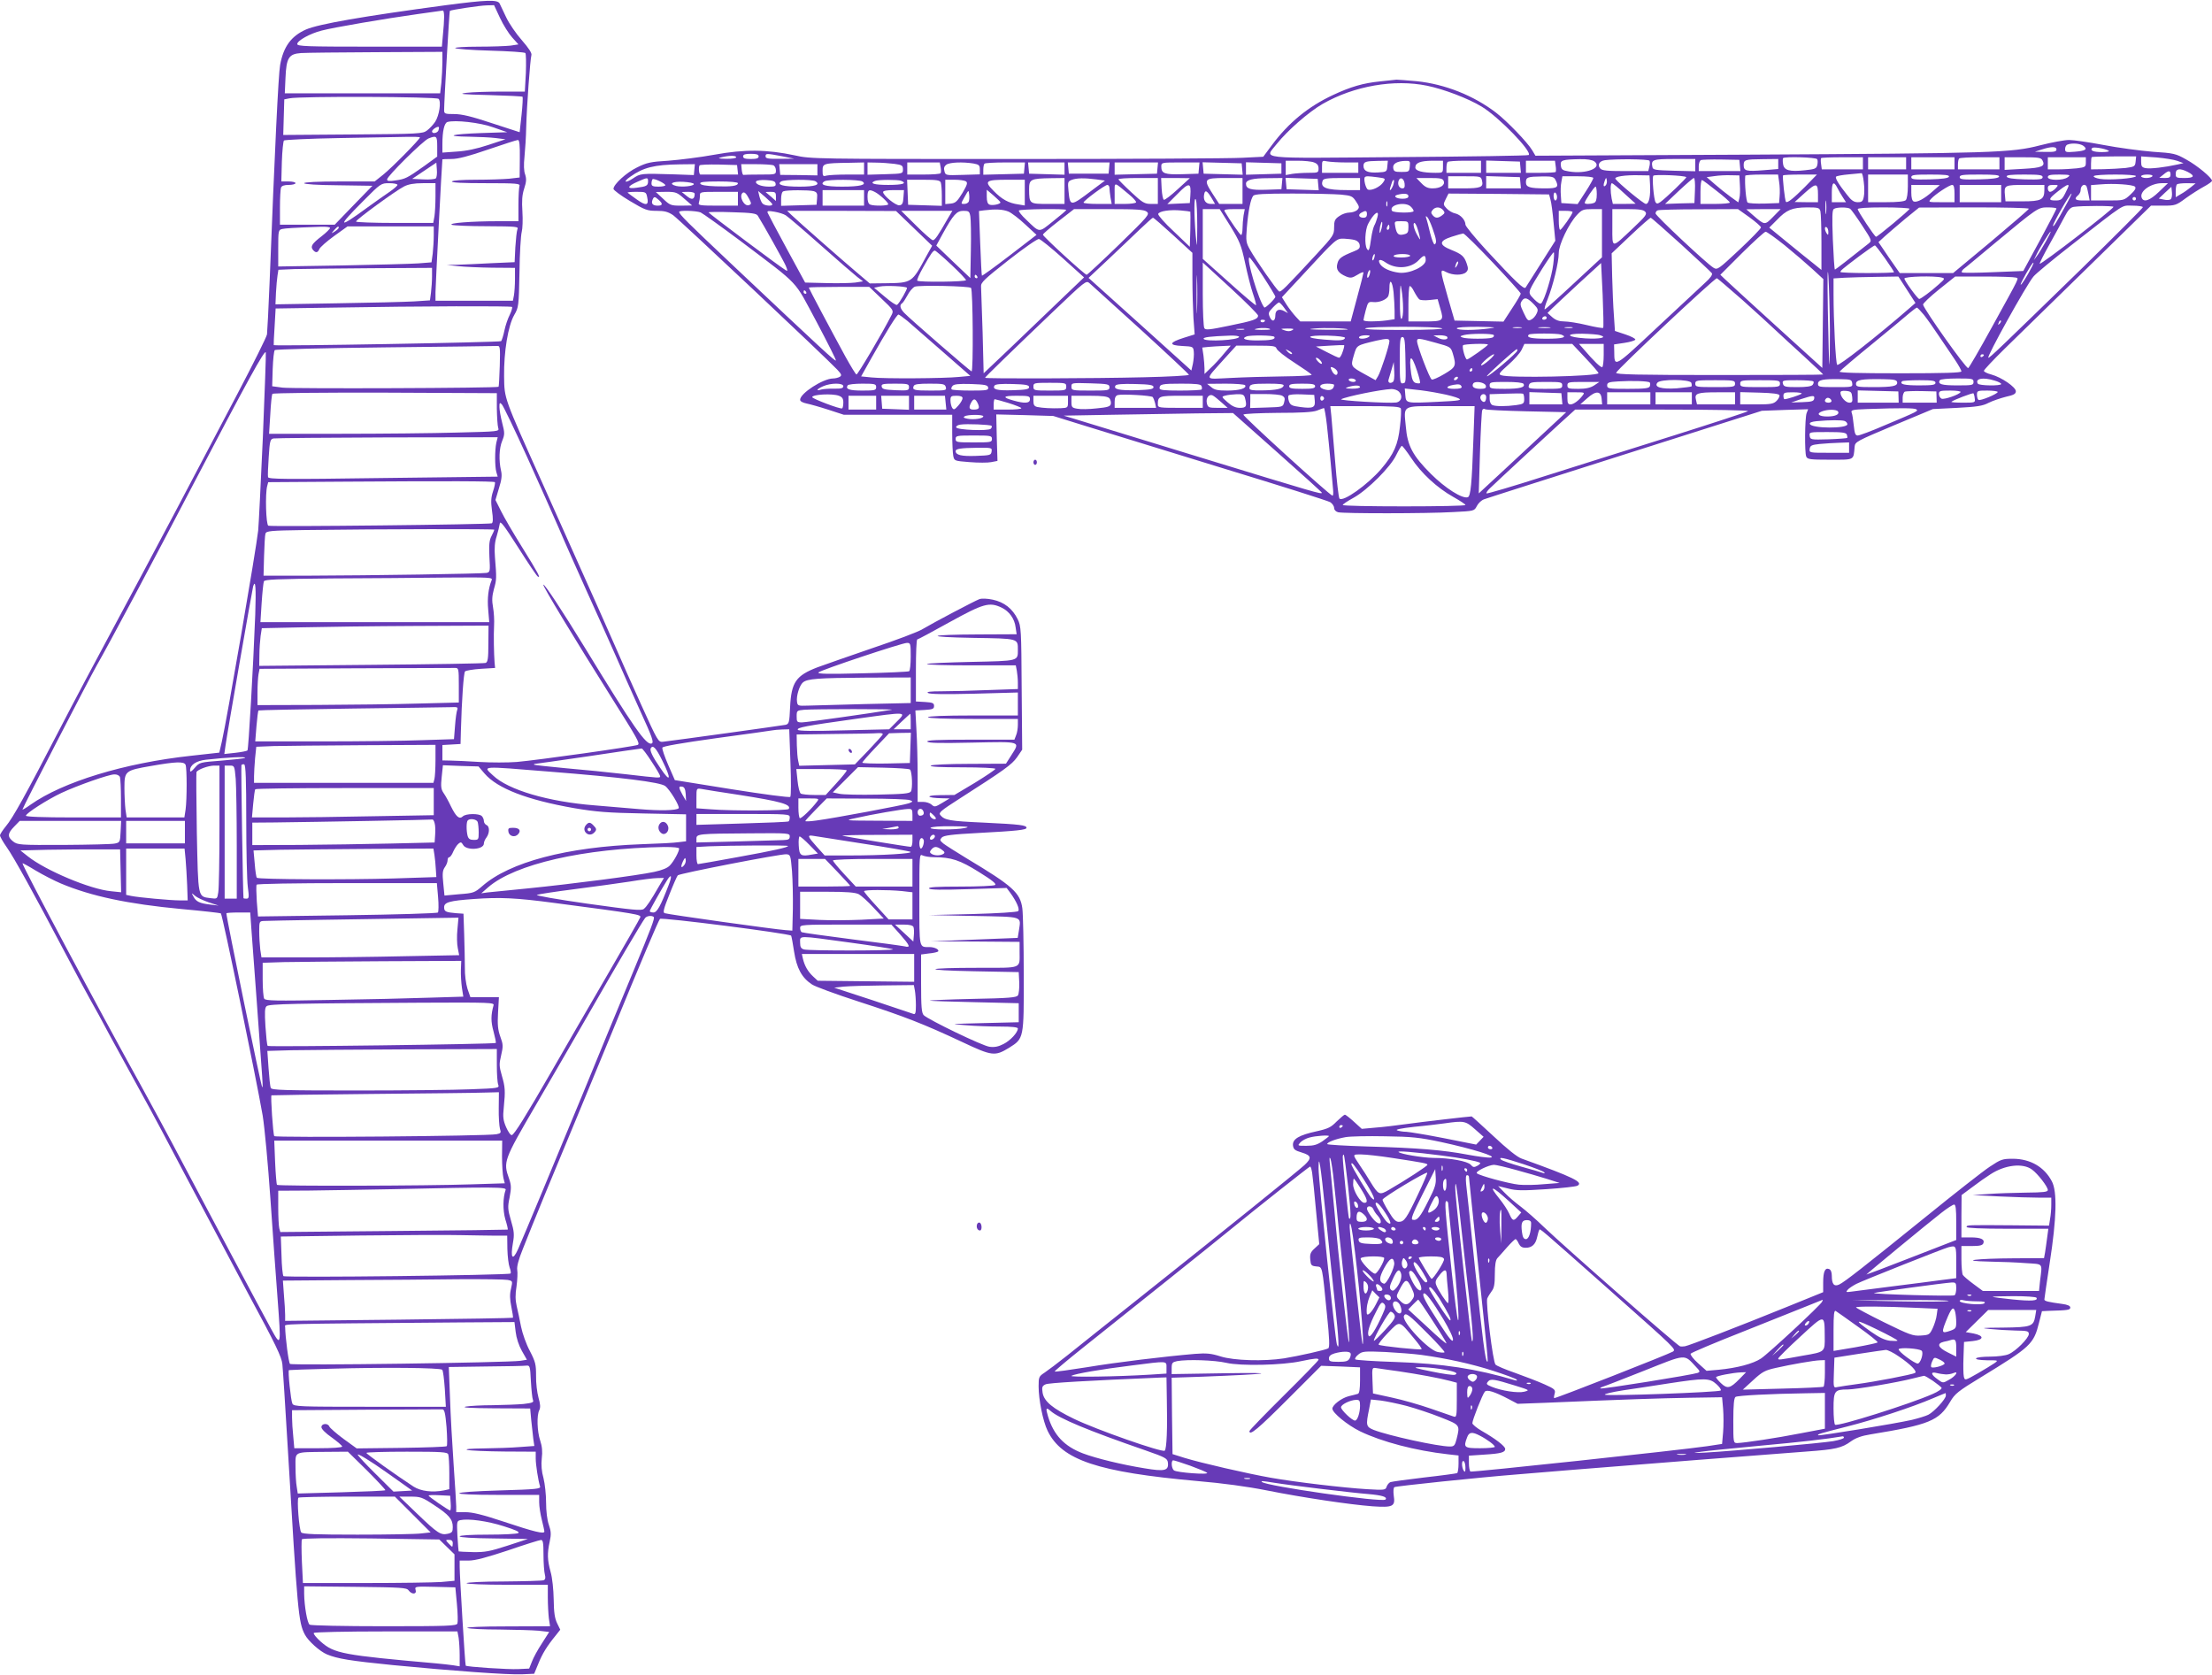 <?xml version="1.0" standalone="no"?>
<!DOCTYPE svg PUBLIC "-//W3C//DTD SVG 20010904//EN"
 "http://www.w3.org/TR/2001/REC-SVG-20010904/DTD/svg10.dtd">
<svg version="1.0" xmlns="http://www.w3.org/2000/svg"
 width="1280pt" height="969pt" viewBox="0 0 1280 969"
 preserveAspectRatio="xMidYMid meet">
<g transform="translate(0,969) scale(0.1,-0.1)"
fill="#673ab7" stroke="none">
<path d="M2580 9660 c-478 -64 -737 -109 -810 -141 -85 -38 -130 -99 -149
-205 -10 -53 -31 -491 -61 -1259 -6 -148 -13 -283 -15 -300 -3 -16 -79 -169
-169 -340 -90 -170 -253 -479 -361 -685 -109 -206 -271 -510 -360 -675 -89
-165 -229 -428 -310 -585 -200 -386 -270 -512 -311 -561 -18 -22 -34 -46 -34
-53 0 -7 17 -37 38 -67 41 -57 160 -273 337 -609 59 -113 125 -234 145 -270
21 -36 75 -135 120 -220 46 -85 126 -231 178 -325 52 -93 170 -314 262 -490
93 -176 254 -479 358 -674 158 -292 192 -363 196 -405 3 -28 17 -244 31 -481
57 -959 62 -1012 99 -1083 19 -37 87 -98 128 -115 61 -25 132 -37 383 -62 341
-33 666 -57 748 -53 l68 3 24 58 c23 58 51 103 101 164 l26 33 -18 37 c-14 29
-19 62 -20 138 -1 57 -8 126 -18 160 -19 70 -20 106 -5 175 9 41 8 59 -5 97
-10 28 -16 80 -16 129 0 46 -7 109 -15 141 -11 38 -14 77 -10 114 5 39 2 70
-9 103 -18 53 -21 148 -5 177 7 15 6 34 -5 72 -8 29 -15 85 -14 126 0 66 -3
80 -36 144 -21 39 -43 101 -51 141 -7 39 -19 92 -25 118 -8 35 -9 67 -1 115 5
38 7 80 4 95 -3 19 7 58 32 120 50 128 199 490 305 743 48 116 145 350 215
520 166 405 265 638 274 648 10 10 745 -84 759 -97 2 -3 10 -44 17 -92 15 -96
44 -151 103 -190 17 -12 139 -57 269 -99 265 -86 376 -129 602 -235 172 -81
188 -83 270 -33 86 54 86 52 85 423 0 179 -4 351 -8 383 -12 91 -55 130 -322
290 -61 37 -122 76 -135 86 -21 18 -22 21 -9 35 12 12 58 18 210 26 225 12
280 18 280 30 0 15 -35 20 -247 30 -200 9 -227 14 -252 44 -11 13 4 26 109 93
264 169 304 198 335 241 l30 44 -3 356 c-2 336 -3 358 -23 399 -30 61 -78 99
-144 113 -32 7 -65 8 -78 3 -27 -10 -266 -136 -328 -173 -25 -16 -156 -65
-290 -110 -134 -46 -277 -96 -318 -111 -125 -48 -152 -86 -159 -231 -4 -88 -6
-97 -26 -102 -19 -4 -638 -90 -709 -98 -28 -3 -30 1 -128 217 -55 121 -117
261 -138 310 -37 85 -122 277 -428 960 -230 512 -224 496 -226 627 -2 141 23
294 59 356 25 43 26 50 30 245 1 111 8 217 13 235 5 18 7 71 4 117 -4 63 -2
96 10 133 13 40 14 56 6 82 -8 20 -9 57 -4 103 4 40 9 117 10 172 3 119 23
392 30 416 4 11 -15 40 -55 86 -33 37 -74 97 -91 133 -17 36 -34 72 -38 80
-12 23 -75 21 -311 -10z m313 -73 c19 -41 51 -92 71 -114 l36 -40 -46 -7 c-26
-3 -109 -6 -186 -6 -77 0 -137 -4 -134 -8 3 -5 94 -12 202 -15 108 -3 200 -9
204 -14 4 -4 5 -56 3 -115 l-6 -108 -137 0 c-75 0 -166 -3 -201 -7 -51 -7 -26
-9 128 -13 105 -3 194 -7 197 -10 2 -3 0 -50 -6 -105 l-11 -100 -160 52 c-120
40 -175 53 -219 53 -54 0 -58 2 -58 23 0 51 30 571 33 574 6 6 173 31 214 32
l42 1 34 -73z m-323 6 c0 -21 -3 -68 -7 -105 l-6 -68 -418 0 c-360 0 -419 2
-419 15 0 20 74 61 141 78 67 18 372 70 559 96 74 10 138 19 143 20 4 1 7 -16
7 -36z m-10 -262 c0 -32 -3 -86 -6 -120 l-7 -61 -450 0 -449 0 4 89 c5 117 19
139 90 144 29 2 225 4 436 5 l382 2 0 -59z m-22 -213 c16 -16 4 -96 -20 -133
-11 -16 -32 -39 -47 -50 -25 -19 -44 -20 -429 -23 l-403 -3 3 103 3 103 30 6
c58 13 850 10 863 -3z m317 -165 l80 -28 -152 -5 c-172 -6 -217 -19 -67 -21
54 -1 124 -4 154 -8 l55 -7 -100 -33 c-66 -22 -128 -35 -182 -38 l-83 -6 0 49
c0 76 11 122 29 128 43 13 189 -3 266 -31z m-318 -18 c-7 -16 -37 -21 -37 -5
0 10 32 31 39 25 2 -2 1 -11 -2 -20z m-107 -40 c0 -11 -165 -178 -213 -216
l-49 -39 -204 0 c-126 0 -204 -4 -204 -10 0 -6 77 -11 197 -12 l198 -3 -109
-112 -109 -113 -158 0 -159 0 0 99 c0 55 3 106 6 115 4 11 19 16 45 16 21 0
39 5 39 10 0 6 -18 10 -41 10 l-41 0 3 114 c2 63 8 118 12 123 5 4 147 11 315
14 169 3 344 6 390 7 45 1 82 0 82 -3z m100 -53 l0 -58 -77 -56 c-98 -69 -107
-74 -165 -82 -37 -6 -48 -4 -48 6 0 18 209 225 240 237 46 18 50 15 50 -47z
m478 -71 l-1 -108 -60 -7 c-33 -3 -120 -6 -193 -6 -78 0 -135 -4 -139 -10 -4
-7 64 -10 195 -10 180 0 201 -2 196 -16 -3 -9 -6 -58 -6 -110 l0 -94 -117 0
c-156 0 -293 -11 -268 -21 11 -4 103 -8 204 -8 171 -1 183 -2 175 -18 -4 -10
-9 -57 -12 -104 l-4 -86 -136 -6 c-74 -4 -163 -8 -196 -9 l-61 -1 65 -7 c36
-4 125 -8 198 -9 l132 -1 0 -64 c0 -35 -3 -78 -6 -95 l-6 -31 -224 0 -224 0 0
48 c0 33 36 733 40 770 0 1 24 2 53 2 37 0 99 16 212 55 88 30 165 55 172 55
9 0 12 -30 11 -109z m-486 -113 c-5 -5 -38 -8 -73 -6 l-64 3 70 47 70 47 3
-41 c2 -22 -1 -45 -6 -50z m-222 -38 c0 -5 -21 -23 -47 -41 -27 -18 -86 -60
-133 -94 -165 -121 -170 -110 -20 40 103 104 105 105 152 105 26 0 48 -4 48
-10z m220 -67 c0 -43 -3 -95 -6 -115 l-7 -38 -223 0 c-123 0 -224 4 -224 8 0
11 230 179 278 203 25 13 58 19 109 19 l73 0 0 -77z m-610 -182 c0 -5 -22 -27
-49 -48 -56 -43 -66 -59 -50 -79 16 -19 28 -17 37 5 4 10 42 44 85 75 l78 56
250 0 249 0 0 -52 c0 -29 -3 -76 -6 -105 l-7 -51 -76 -6 c-42 -3 -241 -8 -443
-12 l-368 -6 0 106 c0 101 1 106 23 111 20 4 59 7 225 13 28 1 52 -2 52 -7z
m50 1 c0 -4 -10 -13 -22 -21 -23 -14 -23 -14 -4 8 20 22 26 25 26 13z m540
-281 c0 -26 -3 -69 -6 -94 l-6 -45 -92 -6 c-50 -3 -251 -8 -447 -11 l-355 -6
3 68 c2 37 6 82 9 100 l5 32 92 4 c51 1 251 4 445 5 l352 2 0 -49z m463 -177
c3 -4 -3 -24 -13 -45 -11 -21 -25 -62 -31 -91 -6 -29 -15 -57 -19 -62 -7 -7
-1310 -30 -1316 -23 -1 1 1 49 5 107 l6 105 325 5 c531 9 1036 10 1043 4z
m-71 -341 c-2 -65 -5 -119 -7 -121 -7 -8 -1198 -12 -1250 -5 l-60 8 3 100 c2
55 7 104 12 109 5 5 281 12 637 16 345 4 637 7 648 8 19 2 20 -3 17 -115z
m-1371 -415 c-12 -266 -24 -508 -27 -538 -12 -110 -180 -1088 -210 -1220 l-15
-65 -162 -18 c-387 -42 -743 -151 -930 -283 -26 -19 -47 -31 -47 -28 0 9 385
755 430 834 69 120 326 602 557 1045 312 596 415 784 421 766 2 -5 -6 -227
-17 -493z m1354 167 c1 -49 4 -99 8 -111 7 -21 5 -21 -240 -27 -137 -4 -437
-7 -667 -7 l-419 0 7 111 c3 62 9 116 12 120 3 5 293 8 652 7 l647 -3 0 -90z
m175 -279 c72 -159 155 -346 185 -415 29 -69 101 -230 158 -357 58 -127 132
-293 166 -370 33 -76 98 -222 144 -324 72 -157 82 -186 68 -192 -31 -13 -105
93 -387 555 -136 222 -234 370 -240 364 -6 -5 177 -307 397 -657 148 -235 163
-261 150 -270 -16 -9 -575 -88 -701 -99 -52 -4 -149 -4 -215 0 -66 4 -141 8
-167 8 l-48 1 0 44 0 45 53 3 52 3 2 75 c5 184 16 336 24 345 5 5 46 12 92 15
l82 5 -3 30 c-4 53 -6 158 -3 215 2 30 -1 78 -6 106 -7 39 -6 64 5 105 16 55
16 63 6 186 -4 52 -1 87 10 120 8 27 16 59 18 73 2 20 23 -7 106 -137 57 -90
108 -166 114 -169 19 -12 3 19 -91 170 -50 80 -105 174 -122 209 l-32 64 20
67 c16 50 19 76 12 104 -13 58 -11 128 7 171 15 37 15 46 0 104 -9 35 -16 76
-16 92 0 26 2 27 14 15 8 -8 74 -145 146 -304z m-178 82 c-9 -43 -9 -136 0
-169 l8 -27 -663 -8 c-570 -8 -662 -7 -666 5 -2 8 0 61 4 117 6 95 9 103 28
107 12 2 309 5 659 6 l638 1 -8 -32z m-8 -228 c2 -3 -2 -27 -11 -53 -12 -37
-13 -60 -6 -112 7 -46 6 -68 -1 -73 -11 -7 -1271 -21 -1293 -14 -14 4 -19 185
-7 229 l6 23 457 3 c594 4 848 3 855 -3z m-4 -275 c0 -4 -7 -20 -16 -37 -13
-25 -15 -51 -12 -120 5 -84 4 -88 -16 -93 -26 -5 -668 -15 -1026 -16 l-265 0
3 113 c2 62 5 121 8 130 5 16 27 18 227 21 469 6 1097 7 1097 2z m-15 -292
c-19 -47 -26 -105 -20 -170 l6 -73 -662 0 -662 0 7 111 c4 61 10 117 13 125 4
11 69 14 392 17 212 1 509 3 660 5 257 2 273 1 266 -15z m-1368 -200 c-12
-311 -39 -778 -45 -785 -4 -4 -35 -10 -70 -14 l-64 -7 7 49 c8 62 155 905 160
922 14 42 17 -10 12 -165z m4319 41 c44 -21 75 -64 81 -114 l6 -40 -219 -1
c-301 -1 -323 -15 -31 -20 262 -4 257 -3 257 -69 0 -66 6 -64 -269 -70 -137
-3 -253 -8 -257 -12 -4 -5 110 -8 253 -8 l261 0 6 -31 c3 -17 6 -48 6 -69 l0
-37 -172 -6 c-95 -4 -216 -7 -268 -7 -68 0 -91 -3 -80 -10 10 -7 102 -8 268
-4 l252 7 0 -67 0 -66 -260 0 c-167 0 -260 -4 -260 -10 0 -6 93 -10 260 -10
l260 0 0 -34 c0 -19 -4 -46 -10 -60 l-10 -26 -255 0 c-191 0 -254 -3 -249 -11
5 -9 75 -10 261 -6 288 6 277 9 224 -75 l-30 -47 -213 -1 c-122 0 -217 -5
-222 -10 -7 -7 59 -10 182 -10 106 0 192 -4 192 -9 0 -4 -53 -40 -118 -80
l-119 -71 -84 -1 c-87 -1 -79 -16 11 -18 l45 -1 -43 -26 c-40 -24 -45 -25 -61
-10 -10 9 -32 16 -49 16 l-32 0 0 153 c0 83 -3 202 -7 264 l-6 112 54 3 c46 3
54 6 54 23 0 17 -8 20 -52 23 l-53 3 0 180 c0 98 3 179 8 179 4 0 88 45 187
100 196 108 230 118 301 84z m-2970 -209 c0 -84 -3 -106 -16 -111 -8 -3 -306
-8 -662 -11 l-648 -6 1 64 c0 35 4 84 7 109 l7 45 230 5 c127 3 422 7 656 8
l426 2 -1 -105z m2444 -74 c0 -44 -4 -82 -9 -85 -5 -3 -127 -9 -272 -12 -197
-5 -261 -4 -253 5 13 14 481 170 512 171 21 0 22 -4 22 -79z m-2615 -166 l0
-100 -235 -6 c-129 -4 -391 -7 -582 -8 l-348 -1 0 74 c0 40 3 88 6 105 l6 31
557 3 c306 1 565 2 576 2 19 0 20 -7 20 -100z m2615 -29 l0 -74 -267 -6 c-148
-4 -295 -8 -328 -9 -57 -2 -60 -1 -63 23 -5 32 14 94 34 111 26 22 88 26 362
28 l262 1 0 -74z m-2624 -113 c-4 -9 -10 -51 -13 -94 l-6 -76 -186 -6 c-102
-4 -361 -7 -575 -7 l-389 0 7 87 c4 48 9 90 12 92 2 2 244 7 537 11 292 4 552
7 576 8 37 2 42 0 37 -15z m2514 0 c-127 -21 -494 -73 -519 -73 -29 0 -31 3
-31 34 0 34 1 35 43 39 58 5 538 5 507 0z m24 -74 l-39 -39 -261 -6 c-179 -5
-263 -4 -267 3 -8 13 45 23 332 63 309 43 300 44 235 -21z m86 6 l0 -45 -49 0
-50 0 47 45 c26 24 48 45 50 45 1 0 2 -20 2 -45z m-696 -236 c4 -105 4 -195
-1 -200 -5 -5 -155 15 -338 44 l-330 53 -38 87 c-21 49 -37 94 -34 101 3 8
107 26 314 55 169 23 315 43 323 45 8 2 33 4 56 5 l41 1 7 -191z m534 162 c-1
-5 -39 -46 -82 -92 l-79 -82 -161 -4 -161 -4 -6 28 c-4 15 -7 56 -8 90 l-1 63
223 3 c122 1 235 3 250 5 16 1 27 -2 25 -7z m160 -78 l-3 -88 -137 -3 c-76 -1
-138 1 -138 5 0 4 35 44 78 89 l77 81 63 2 63 1 -3 -87z m-2748 -70 c0 -49 -3
-98 -6 -110 l-6 -23 -519 0 -519 0 0 38 c0 20 3 67 6 104 l7 67 101 4 c56 1
289 4 519 5 l417 2 0 -87z m1312 -3 c55 -110 49 -134 -11 -44 -45 65 -63 103
-55 115 12 20 30 2 66 -71z m-62 -6 c28 -42 50 -80 50 -85 0 -12 1 -12 -199
11 -96 11 -254 27 -350 35 -96 9 -177 18 -180 20 -2 3 0 5 5 5 5 0 144 20 309
44 165 25 303 45 308 45 4 1 30 -33 57 -75z m-2352 21 c-3 -4 -64 -10 -134
-16 -128 -10 -129 -10 -156 -41 -21 -24 -28 -28 -28 -15 0 31 36 55 92 61 124
14 234 19 226 11z m-344 -41 c8 -21 8 -199 0 -258 l-7 -46 -167 0 -167 0 -7
46 c-3 26 -6 82 -6 125 0 98 4 101 155 127 142 25 191 27 199 6z m351 -320 c0
-175 4 -349 9 -386 8 -60 7 -68 -8 -68 -9 0 -16 1 -17 3 -3 15 -15 764 -12
770 3 4 10 6 16 4 9 -3 12 -90 12 -323z m-155 -31 c0 -192 -3 -365 -7 -387 -6
-38 -6 -38 -46 -33 -73 10 -70 -3 -78 379 -3 189 -4 347 -2 351 9 15 67 36
101 37 l32 0 0 -347z m94 270 c3 -42 6 -215 6 -385 l0 -308 -35 0 -35 0 0 385
0 385 29 0 c28 0 28 -1 35 -77z m1440 31 c74 -86 244 -152 517 -200 130 -22
193 -27 402 -31 l247 -5 0 -78 0 -78 -42 -5 c-24 -4 -122 -9 -218 -12 -430
-16 -761 -103 -920 -243 -43 -37 -49 -40 -131 -46 l-87 -8 -7 71 c-6 56 -4 74
9 93 9 12 16 30 16 40 0 10 4 18 10 18 5 0 16 15 23 33 8 17 21 38 30 45 13
11 17 10 27 -7 18 -34 120 -28 120 8 0 9 7 25 15 35 19 26 19 65 0 72 -8 4
-15 14 -15 23 0 9 -5 22 -12 29 -16 16 -93 15 -110 -2 -20 -19 -39 -2 -69 59
-13 28 -32 62 -42 76 -15 22 -17 38 -11 94 l7 67 103 -4 103 -3 35 -41z m376
11 c418 -33 639 -61 669 -83 26 -19 87 -119 78 -129 -14 -13 -109 -15 -226 -5
-69 6 -187 16 -261 22 -268 21 -499 89 -587 173 -60 56 -79 55 327 22z m2086
12 c12 -12 16 -111 5 -127 -8 -12 -45 -15 -193 -18 -101 -2 -200 0 -221 5
l-38 8 73 73 73 73 147 -3 c80 -2 150 -6 154 -11z m-366 -5 c0 -4 -27 -38 -61
-75 l-61 -67 -66 0 c-37 0 -72 4 -78 8 -7 4 -15 37 -19 75 l-7 67 146 0 c80 0
146 -3 146 -8z m-4206 -38 c3 -9 6 -65 6 -125 l0 -109 -275 0 c-180 0 -275 4
-275 10 0 14 125 94 206 132 92 43 274 107 305 107 16 1 29 -6 33 -15z m3274
-99 l2 -40 -20 35 c-24 44 -25 52 -2 48 12 -2 18 -14 20 -43z m-1458 -43 l0
-79 -347 -6 c-190 -4 -427 -7 -525 -7 l-180 0 7 78 c4 42 9 80 12 85 2 4 236
7 519 7 l514 0 0 -78z m1770 38 c236 -37 301 -55 284 -81 -6 -10 -329 -12
-451 -2 l-83 6 0 58 c0 58 0 58 28 54 15 -3 115 -19 222 -35z m449 -37 c-32
-43 -93 -102 -101 -97 -4 3 -8 30 -8 60 l0 54 61 0 c57 0 60 -1 48 -17z m536
7 c19 -7 19 -8 -5 -18 -27 -10 -436 -87 -537 -100 -35 -5 -63 -6 -63 -3 0 3
28 34 62 68 l62 63 231 -1 c126 0 239 -4 250 -9z m15 -85 l0 -35 -197 1 c-197
1 -198 1 -133 15 96 22 271 52 303 53 24 1 27 -2 27 -34z m63 21 c7 -16 -1
-26 -20 -26 -7 0 -13 9 -13 20 0 23 25 27 33 6z m72 -44 c-9 -9 -35 8 -35 24
0 16 2 16 20 -1 11 -10 18 -20 15 -23z m-845 9 c0 -11 -3 -22 -7 -24 -5 -3
-126 -8 -270 -12 l-263 -8 0 32 0 31 270 0 c261 0 270 -1 270 -19z m-2055 -34
c4 -13 5 -43 3 -68 l-3 -44 -255 -6 c-140 -3 -378 -7 -527 -8 l-273 -1 0 65 0
65 128 1 c254 3 907 15 914 17 4 1 10 -8 13 -21z m249 7 c3 -9 6 -36 6 -60 0
-42 -1 -44 -29 -44 -21 0 -30 6 -35 23 -8 30 -8 82 1 90 12 13 51 7 57 -9z
m-2066 -56 c-3 -61 -4 -63 -33 -69 -16 -4 -150 -7 -296 -8 -255 -1 -267 0
-293 20 -34 27 -33 46 6 86 l32 33 293 0 294 0 -3 -62z m372 -3 l0 -65 -170 0
-170 0 0 65 0 65 170 0 170 0 0 -65z m4130 25 c0 -5 -21 -9 -47 -9 l-48 2 40
7 c22 4 43 8 48 9 4 0 7 -3 7 -9z m385 -1 c-58 -12 -208 -11 -200 1 4 6 55 10
123 9 90 -1 108 -3 77 -10z m-1015 -49 c0 -16 -7 -20 -37 -21 -21 -1 -143 -4
-271 -8 l-232 -6 0 22 c0 28 11 29 308 31 226 2 232 1 232 -18z m420 -41 c145
-22 271 -44 278 -48 18 -10 -163 -21 -349 -21 l-147 0 -46 51 c-52 58 -56 68
-23 63 12 -2 141 -22 287 -45z m290 16 c0 -19 -4 -35 -10 -35 -16 0 -384 60
-395 64 -5 3 83 5 198 5 l207 1 0 -35z m130 26 c0 -12 -20 -25 -27 -18 -7 7 6
27 18 27 5 0 9 -4 9 -9z m-726 -50 l49 -50 -36 -6 c-63 -12 -72 -6 -75 53 -2
28 1 52 5 52 5 0 31 -22 57 -49z m660 31 c7 -12 -5 -52 -15 -52 -5 0 -9 14 -9
30 0 28 13 40 24 22z m-784 -37 c0 -8 -78 -26 -294 -65 -120 -22 -222 -40
-227 -40 -5 0 -9 22 -9 50 l0 49 73 4 c118 5 457 7 457 2z m-630 -15 c0 -17
-30 -73 -53 -97 -13 -15 -44 -28 -91 -38 -97 -21 -478 -70 -726 -95 -113 -11
-221 -22 -240 -24 l-35 -5 40 35 c155 134 551 225 1018 233 55 0 87 -3 87 -9z
m1519 -6 c18 -13 20 -18 10 -25 -18 -11 -50 -11 -68 0 -12 8 -12 12 -2 25 17
20 31 20 60 0z m-4751 -123 l3 -124 -58 6 c-120 11 -379 120 -482 202 l-43 34
158 4 c88 1 217 3 289 2 l130 0 3 -124z m376 67 c3 -35 7 -102 9 -150 l3 -88
-47 0 c-52 0 -238 17 -281 26 l-28 6 0 134 0 134 169 0 169 0 6 -62z m1440 25
c3 -21 7 -58 8 -83 l3 -45 -245 -8 c-262 -8 -785 -6 -794 4 -3 3 -9 40 -12 82
l-7 76 154 4 c85 1 319 4 521 5 l366 2 6 -37z m2069 -93 c4 -52 6 -151 5 -220
l-3 -125 -40 3 c-60 4 -682 91 -699 98 -11 4 -6 25 27 107 22 56 44 106 49
112 10 11 592 124 628 122 24 -2 25 -5 33 -97z m819 80 c103 0 153 -17 263
-86 76 -47 103 -69 93 -75 -7 -5 -98 -9 -201 -9 -135 0 -186 -3 -181 -11 5 -8
70 -9 228 -4 l221 7 21 -28 c37 -51 56 -96 46 -106 -6 -6 -119 -13 -264 -17
l-253 -6 260 -5 c292 -6 273 1 261 -85 l-7 -42 -252 -10 -252 -10 258 -1 257
-2 0 -59 c0 -98 18 -91 -235 -91 -320 0 -342 -14 -30 -20 l260 -5 3 -60 c1
-33 -2 -67 -8 -75 -8 -12 -52 -16 -262 -20 -139 -3 -251 -8 -248 -10 3 -2 120
-6 260 -9 l255 -6 0 -55 0 -55 -205 -5 c-194 -5 -200 -5 -105 -12 55 -5 146
-8 203 -8 67 0 102 -4 102 -11 0 -23 -43 -70 -83 -90 -29 -15 -52 -20 -81 -16
-41 5 -353 156 -381 183 -12 13 -15 48 -15 183 l0 168 45 6 c26 2 49 8 53 11
10 11 -20 26 -50 26 -61 0 -58 -12 -58 276 0 259 0 264 19 254 11 -5 39 -10
63 -10z m-1443 -46 c-18 -22 -22 -11 -7 22 10 21 14 24 16 10 2 -9 -2 -24 -9
-32z m888 -40 c40 -42 73 -78 73 -80 0 -2 -67 -4 -150 -4 l-150 0 0 80 0 80
77 0 77 0 73 -76z m433 -4 l0 -80 -164 0 -164 0 -66 71 c-36 39 -66 75 -66 80
0 5 104 9 230 9 l230 0 0 -80z m-4928 -62 c176 -74 389 -119 698 -148 123 -11
226 -23 228 -25 10 -10 202 -941 242 -1170 11 -67 31 -281 45 -485 14 -201 32
-458 41 -571 21 -281 21 -285 -37 -179 -71 130 -349 653 -509 955 -78 149
-189 353 -245 455 -245 442 -685 1267 -685 1285 0 2 34 -16 76 -42 42 -25 108
-59 146 -75z m3517 -10 c-47 -122 -67 -158 -88 -158 -12 0 -21 3 -21 8 0 7 69
129 101 180 25 39 29 24 8 -30z m-55 -5 c-49 -85 -71 -118 -88 -132 -14 -12
-61 -7 -327 30 -175 25 -302 47 -292 51 10 4 108 19 218 33 110 14 254 34 320
44 66 11 137 20 158 20 l39 1 -28 -47z m-1279 -64 c4 -44 3 -85 -1 -89 -5 -5
-241 -12 -525 -16 l-516 -7 -7 87 c-3 48 -4 92 -1 97 4 5 218 9 525 9 l518 0
7 -81z m2684 35 l61 -7 0 -78 0 -79 -69 0 -69 0 -71 78 c-39 42 -71 80 -71 85
0 9 135 9 219 1z m-250 -18 c15 -8 54 -43 86 -78 l59 -63 -130 -7 c-71 -3
-180 -4 -241 -1 l-113 6 0 78 0 79 155 0 c116 0 163 -4 184 -14z m-3762 -47
l58 -19 -50 6 c-60 7 -81 17 -96 47 -12 22 -12 22 9 4 11 -10 47 -27 79 -38z
m2003 -4 c480 -63 501 -67 495 -83 -3 -9 -90 -160 -192 -336 -103 -177 -245
-422 -316 -546 -158 -274 -220 -373 -235 -378 -7 -2 -21 18 -33 45 -17 39 -20
60 -14 113 10 100 8 120 -11 186 -16 55 -16 67 -4 118 12 52 12 62 -5 108 -14
39 -17 69 -13 139 l5 89 -82 0 -83 0 -17 49 c-9 30 -16 80 -15 123 0 40 -2
126 -4 192 l-4 119 -44 3 c-59 5 -68 10 -68 34 0 29 30 38 172 48 151 11 243
7 468 -23z m-1756 -142 c4 -49 18 -236 31 -418 37 -504 38 -510 32 -505 -7 7
-207 979 -207 1005 0 3 31 5 69 5 l69 0 6 -87z m2329 61 c7 -7 -13 -60 -118
-314 -42 -102 -107 -259 -145 -350 -37 -91 -105 -255 -150 -365 -130 -316
-346 -835 -373 -895 -31 -68 -44 -50 -29 37 9 49 7 69 -11 130 -19 65 -20 79
-8 135 10 54 10 69 -3 107 -35 98 -32 107 155 427 67 115 199 342 292 504 173
302 322 555 340 578 10 13 39 16 50 6z m-1136 -71 c-4 -38 -3 -86 2 -109 l8
-41 -315 -6 c-174 -4 -431 -7 -572 -7 l-257 0 -7 46 c-3 26 -6 73 -6 105 0 57
1 59 28 60 23 2 528 10 996 17 l129 2 -6 -67z m2562 -30 c57 -65 62 -78 26
-69 -13 3 -151 22 -306 41 -155 20 -285 38 -290 41 -5 3 -9 14 -9 25 0 18 9
19 264 19 l264 0 51 -57z m77 43 c3 -8 4 -30 2 -49 l-3 -35 -53 49 -53 49 51
0 c34 0 52 -5 56 -14z m-368 -90 c133 -18 245 -36 249 -39 8 -9 -484 -9 -514
-1 -18 5 -23 14 -23 40 0 42 -19 42 288 0z m372 -146 l0 -81 -279 3 -279 3
-27 25 c-30 28 -49 61 -59 103 l-6 27 325 0 325 0 0 -80z m-2623 -12 c-1 -29
2 -76 6 -104 l8 -51 -198 -6 c-109 -4 -366 -10 -571 -13 -315 -6 -375 -5 -383
7 -5 8 -9 58 -9 111 l0 97 123 4 c67 1 325 4 574 5 l452 2 -2 -52z m2627 -119
c3 -17 6 -56 6 -86 0 -43 -3 -54 -14 -50 -8 3 -114 38 -236 79 l-223 73 54 6
c30 3 133 6 230 7 l177 2 6 -31z m-2438 -86 c-16 -57 -16 -95 0 -152 9 -34 15
-63 13 -66 -8 -7 -1314 -24 -1320 -17 -4 4 -9 55 -13 113 -5 83 -4 109 7 117
15 13 165 16 890 20 404 2 428 1 423 -15z m19 -345 c0 -51 3 -102 8 -114 7
-20 4 -21 -159 -27 -92 -4 -389 -7 -660 -7 -421 0 -493 2 -497 15 -4 8 -9 59
-13 114 l-7 100 139 4 c76 1 375 4 664 5 l525 2 0 -92z m11 -250 c-1 -51 3
-105 7 -119 8 -24 5 -27 -20 -32 -50 -11 -1279 -21 -1286 -11 -7 11 -22 233
-16 236 2 1 263 5 579 8 316 3 611 6 656 8 l81 2 -1 -92z m19 -280 c0 -51 4
-107 8 -124 l8 -31 -193 -6 c-255 -9 -1117 -11 -1125 -3 -3 3 -8 62 -11 131
l-5 125 660 0 659 0 -1 -92z m21 -193 c-16 -44 -17 -116 -2 -170 10 -31 16
-58 14 -60 -2 -1 -298 -5 -659 -8 l-657 -6 -6 22 c-3 12 -6 66 -6 120 l0 97
178 1 c97 1 317 5 487 8 586 13 658 13 651 -4z m-61 -265 l70 0 1 -77 c1 -43
7 -91 13 -107 6 -16 9 -32 5 -35 -10 -10 -1304 -25 -1314 -15 -4 5 -10 59 -11
119 l-4 110 460 6 c253 3 516 4 585 2 69 -1 157 -3 195 -3z m72 -256 c30 -6
30 -6 20 -51 -8 -32 -7 -61 2 -105 7 -33 11 -62 9 -63 -2 -2 -299 -7 -661 -11
l-657 -7 0 34 c0 19 -3 71 -7 116 l-6 83 379 3 c208 1 494 3 635 5 141 1 270
-1 286 -4z m47 -301 c4 -35 18 -78 36 -110 l29 -51 -37 -6 c-75 -11 -1324 -28
-1334 -18 -8 8 -27 153 -28 214 0 19 -77 17 1016 26 l311 2 7 -57z m88 -285
c3 -51 8 -100 12 -109 6 -13 -3 -17 -55 -23 -34 -3 -114 -6 -178 -7 -64 0
-134 -4 -156 -8 -27 -6 29 -9 166 -10 l207 -1 6 -67 c4 -38 9 -86 12 -109 l6
-41 -84 -6 c-45 -4 -139 -7 -208 -8 -79 -1 -114 -4 -95 -9 17 -4 112 -8 213
-9 l182 -1 0 -39 c0 -36 14 -126 25 -162 5 -14 -21 -17 -227 -23 -313 -9 -323
-26 -15 -26 l237 0 0 -43 c0 -23 7 -69 15 -100 8 -32 15 -63 15 -69 0 -16 -58
-2 -238 58 -117 39 -178 54 -218 54 l-54 0 0 33 c0 17 -7 127 -15 242 -8 116
-18 290 -21 387 l-7 178 214 3 c118 1 224 3 235 5 20 2 22 -3 26 -90z m-513
66 c5 -5 11 -55 15 -111 l6 -103 -440 0 c-408 0 -440 1 -448 18 -9 17 -27 190
-20 194 1 1 109 5 238 8 311 9 638 6 649 -6z m25 -332 c4 -57 5 -106 1 -110
-4 -4 -122 -8 -264 -10 l-257 -3 -76 55 c-42 31 -78 63 -82 71 -8 22 -46 19
-46 -3 0 -11 24 -35 60 -60 33 -24 60 -47 60 -52 0 -6 -56 -10 -139 -10 l-138
0 -6 68 c-4 37 -7 86 -7 109 l0 43 428 3 c235 1 434 2 442 2 12 0 17 -22 24
-103z m-460 -251 c61 -61 108 -112 106 -114 -3 -3 -118 -8 -256 -12 l-251 -7
-6 39 c-4 21 -7 73 -7 115 0 91 -13 85 174 87 l129 1 111 -109z m470 93 c3 -9
6 -57 6 -109 l0 -92 -31 -7 c-68 -13 -133 -5 -176 22 -98 64 -272 188 -273
195 0 4 105 7 234 7 204 0 235 -2 240 -16z m-354 -106 c33 -24 79 -56 103 -73
l42 -30 -54 -3 -54 -3 -104 103 c-57 56 -103 106 -103 111 0 8 76 -38 170
-105z m368 -175 c2 -24 0 -43 -3 -43 -9 0 -125 80 -125 86 0 3 28 4 63 2 l62
-3 3 -42z m-219 -67 l103 -103 -54 -6 c-29 -4 -195 -7 -369 -7 -241 0 -319 3
-326 13 -12 14 -26 191 -16 201 3 3 131 6 282 6 l276 0 104 -104z m123 55 c86
-56 108 -82 108 -127 0 -28 -4 -33 -29 -39 -41 -9 -59 3 -177 116 l-103 99 63
0 c59 0 69 -3 138 -49z m402 -122 c70 -22 95 -33 85 -40 -8 -5 -87 -9 -176 -9
-100 0 -163 -4 -163 -10 0 -6 77 -11 198 -12 l197 -3 -119 -39 c-102 -33 -129
-38 -199 -37 -45 1 -82 3 -83 4 -1 1 -4 41 -7 89 -4 83 -4 87 17 92 46 10 156
-5 250 -35z m-328 -120 l44 -43 0 -77 0 -76 -77 -7 c-42 -3 -239 -6 -438 -6
l-362 0 -6 122 c-3 67 -3 126 0 131 4 6 146 8 401 5 l394 -6 44 -43z m34 21
c0 -11 -2 -20 -3 -20 -2 0 -12 9 -22 20 -18 19 -17 20 3 20 15 0 22 -6 22 -20z
m525 -67 c0 -49 4 -100 8 -114 5 -19 3 -29 -8 -33 -8 -3 -111 -6 -230 -7 -119
0 -215 -5 -215 -10 0 -5 103 -9 235 -9 l235 0 0 -74 c0 -40 3 -94 6 -120 l7
-46 -249 -1 c-148 0 -241 -4 -229 -9 11 -5 95 -9 186 -9 91 -1 193 -4 226 -7
l61 -7 -42 -66 c-24 -36 -50 -84 -58 -106 l-16 -40 -63 -3 c-57 -3 -298 13
-304 20 -4 4 -35 519 -35 571 l0 37 53 0 c37 0 103 18 227 59 96 33 182 60
190 60 12 1 15 -15 15 -86z m-781 -205 c19 -26 49 -24 41 2 -6 20 -3 21 112
18 l118 -3 9 -97 c5 -53 6 -103 3 -112 -6 -14 -51 -16 -424 -16 -230 0 -424 4
-431 9 -14 8 -31 108 -32 179 l0 43 296 -3 c268 -3 297 -5 308 -20z m290 -275
c3 -21 6 -67 6 -101 l0 -64 -37 6 c-21 3 -65 8 -98 11 -542 48 -591 57 -669
126 -25 22 -44 45 -40 50 3 5 180 9 418 9 l413 0 7 -37z"/>
<path d="M4910 5351 c0 -5 5 -13 10 -16 6 -3 10 -2 10 4 0 5 -4 13 -10 16 -5
3 -10 2 -10 -4z"/>
<path d="M3821 4927 c-16 -16 -14 -42 5 -57 21 -18 49 9 40 38 -8 25 -30 34
-45 19z"/>
<path d="M3390 4915 c-27 -33 17 -74 48 -43 16 16 15 23 -4 42 -19 20 -28 20
-44 1z m30 -25 c0 -5 -4 -10 -10 -10 -5 0 -10 5 -10 10 0 6 5 10 10 10 6 0 10
-4 10 -10z"/>
<path d="M2942 4878 c4 -28 39 -36 57 -14 18 21 5 36 -30 36 -26 0 -30 -3 -27
-22z"/>
<path d="M7986 9219 c-99 -10 -170 -31 -273 -79 -143 -67 -257 -160 -354 -291
l-49 -66 -121 -6 c-67 -4 -656 -7 -1309 -7 -1161 0 -1189 0 -1281 21 -159 34
-289 36 -464 4 -82 -15 -203 -30 -268 -35 -102 -6 -125 -11 -181 -39 -62 -30
-136 -98 -136 -124 0 -7 43 -39 95 -70 87 -52 100 -57 154 -57 46 0 66 -5 96
-25 33 -23 878 -818 950 -894 25 -27 27 -33 15 -41 -8 -5 -26 -10 -40 -10 -58
-1 -190 -86 -190 -123 0 -9 14 -17 38 -22 20 -4 77 -20 126 -36 l89 -29 313 0
314 0 0 -104 c0 -57 3 -117 6 -133 6 -30 6 -30 95 -37 49 -4 106 -4 125 0 l36
7 -4 134 -3 135 165 -4 165 -5 200 -62 c110 -34 466 -143 790 -243 325 -99
600 -186 613 -194 12 -8 22 -23 22 -33 0 -11 9 -21 23 -25 30 -8 513 -8 666 1
122 6 122 6 137 35 8 16 27 34 42 39 15 6 383 123 817 261 l790 251 134 5 134
4 -9 -23 c-10 -29 -12 -227 -2 -251 7 -16 23 -18 137 -18 145 0 136 -5 143 75
3 29 10 32 228 124 l225 94 140 7 c115 6 148 11 182 29 24 12 69 27 100 35 46
10 58 17 58 32 0 24 -83 81 -142 97 -24 6 -43 16 -43 21 0 6 53 62 118 126 65
63 282 276 484 473 l365 357 72 0 c68 0 74 2 129 43 32 23 79 53 105 67 26 14
47 29 47 34 0 17 -85 88 -149 123 -60 34 -71 37 -195 45 -72 6 -200 23 -283
39 -84 16 -174 29 -200 29 -27 0 -102 -14 -168 -31 -166 -43 -265 -46 -1710
-54 l-1210 -6 -19 32 c-26 44 -146 169 -209 217 -129 99 -295 165 -458 182
-55 5 -109 9 -118 9 -9 -1 -51 -5 -95 -10z m272 -25 c97 -20 237 -73 316 -121
98 -59 293 -260 272 -280 -3 -4 -341 -9 -751 -12 -843 -7 -777 -14 -707 76 62
78 186 186 266 232 182 104 414 144 604 105z m3798 -348 c26 -20 13 -29 -51
-34 -50 -4 -55 -3 -55 16 0 11 6 23 13 25 25 11 74 7 93 -7z m-156 -21 c0 -12
-13 -15 -62 -14 l-63 1 40 13 c55 18 85 18 85 0z m300 -6 c10 -5 -3 -9 -37 -9
-49 0 -71 9 -56 24 8 7 71 -3 93 -15z m-7810 -34 c0 -11 -12 -15 -45 -15 -33
0 -45 4 -45 15 0 11 12 15 45 15 33 0 45 -4 45 -15z m135 1 l70 -14 -82 -1
c-68 -1 -83 2 -83 14 0 18 4 18 95 1z m-265 -6 c0 -6 -25 -9 -57 -9 -48 1 -53
3 -28 9 45 11 85 11 85 0z m8098 -25 c-3 -28 -6 -30 -58 -37 -30 -3 -88 -6
-127 -7 l-73 -1 0 33 c0 19 2 36 4 38 2 2 61 4 131 4 l126 0 -3 -30z m242 4
l35 -13 -35 -8 c-72 -16 -157 -26 -183 -21 -23 4 -27 11 -27 37 l0 31 88 -6
c48 -4 103 -13 122 -20z m-2085 10 c4 -5 4 -21 1 -34 -5 -21 -14 -24 -70 -30
-91 -10 -123 -1 -128 36 -3 16 -2 31 0 34 10 10 191 5 197 -6z m265 -24 l0
-35 -119 0 -119 0 -4 30 c-3 17 -2 32 0 35 3 3 59 5 124 5 l118 0 0 -35z m250
0 l0 -35 -110 0 -110 0 0 35 0 35 110 0 110 0 0 -35z m280 0 l0 -35 -125 0
-125 0 0 35 0 35 125 0 125 0 0 -35z m260 0 l0 -35 -120 0 -120 0 0 28 c0 16
3 32 7 35 3 4 57 7 120 7 l113 0 0 -35z m249 17 c18 -34 -2 -43 -112 -49
l-107 -6 0 36 0 37 105 0 c90 0 106 -2 114 -18z m251 -11 c0 -27 -3 -29 -52
-35 -29 -3 -79 -6 -110 -6 l-58 0 0 35 0 35 110 0 110 0 0 -29z m-2844 5 c49
-37 -48 -75 -147 -58 -38 6 -44 11 -47 34 -4 31 7 35 109 37 43 1 72 -4 85
-13z m319 4 c3 -5 3 -21 -1 -35 l-6 -25 -133 0 c-105 0 -135 3 -145 15 -18 21
-6 43 27 48 57 8 252 7 258 -3z m265 -25 l0 -36 -122 3 c-109 3 -123 5 -126
21 -9 43 1 47 128 47 l120 0 0 -35z m258 -2 l3 -33 -120 0 -121 0 0 29 c0 16
6 32 13 35 6 2 59 4 117 3 l105 -2 3 -32z m222 8 l0 -29 -85 -7 c-99 -8 -115
-4 -115 29 0 32 8 34 113 35 l87 1 0 -29z m-2686 9 c19 -7 26 -17 26 -35 0
-24 -3 -25 -57 -25 -32 0 -75 -3 -95 -6 l-38 -7 0 42 0 41 69 0 c38 0 81 -4
95 -10z m182 0 l74 0 0 -30 0 -30 -105 0 -105 0 0 36 c0 36 1 36 31 30 17 -3
65 -6 105 -6z m242 -22 c-3 -32 -4 -33 -56 -36 -57 -3 -82 8 -82 38 0 24 13
28 83 29 l58 1 -3 -32z m130 0 c-3 -32 -5 -33 -48 -33 -39 0 -45 3 -48 23 -4
25 23 40 71 41 26 1 28 -2 25 -31z m192 -3 c0 -35 -1 -35 -42 -35 -78 0 -118
11 -118 31 0 27 28 38 98 39 l62 0 0 -35z m220 0 l0 -35 -100 0 -100 0 0 28
c0 16 3 32 7 35 3 4 48 7 100 7 l93 0 0 -35z m228 -2 l3 -33 -100 0 -101 0 0
35 0 36 98 -3 97 -3 3 -32z m204 7 c3 -17 2 -32 0 -35 -3 -3 -43 -5 -89 -5
l-83 0 0 35 0 35 84 0 84 0 4 -30z m-4002 -15 l0 -35 -97 0 c-54 0 -108 -3
-120 -6 -21 -6 -23 -3 -23 29 0 41 4 43 153 45 l87 2 0 -35z m175 27 c45 -6
50 -10 50 -32 0 -25 -1 -25 -102 -28 l-103 -3 0 36 0 35 53 -1 c28 0 75 -4
102 -7z m268 -19 c3 -16 3 -31 0 -35 -2 -5 -47 -8 -99 -8 l-94 0 0 35 0 35 94
0 94 0 5 -27z m190 21 c32 -6 37 -10 37 -35 l0 -28 -100 -3 c-98 -3 -99 -3
-105 22 -5 17 -1 28 11 37 19 14 94 17 157 7z m295 -26 l-3 -33 -117 -3 -118
-3 0 29 c0 16 3 32 7 35 3 4 58 7 120 7 l114 0 -3 -32z m232 -3 l0 -36 -102 3
-103 3 -3 33 -3 32 105 0 106 0 0 -35z m258 3 l-3 -33 -115 0 -115 0 -3 33 -3
32 121 0 121 0 -3 -32z m280 0 l-3 -33 -122 -3 -123 -3 0 36 0 35 126 0 125 0
-3 -32z m240 0 l-3 -33 -94 -3 c-101 -3 -121 4 -121 44 0 24 1 24 111 24 l110
0 -3 -32z m250 -6 l3 -33 -113 3 -113 3 -3 33 -3 33 113 -3 113 -3 3 -33z
m227 3 l0 -30 -102 -3 -103 -3 0 36 0 36 103 -3 102 -3 0 -30z m-3397 -6 l-3
-32 -110 4 c-199 6 -198 6 -243 -24 -46 -30 -59 -20 -14 11 75 53 138 69 285
71 l88 1 -3 -31z m250 -1 l3 -28 -105 0 c-58 0 -109 0 -113 0 -8 0 -12 40 -5
53 2 4 52 6 110 5 l107 -3 3 -27z m206 26 c9 -3 16 -17 16 -30 0 -24 -2 -24
-90 -24 -49 0 -93 -1 -97 -2 -5 -2 -9 12 -11 30 l-3 32 85 0 c46 0 91 -3 100
-6z m256 -26 l0 -33 -107 2 -108 1 -3 31 -3 31 110 0 111 0 0 -32z m7930 -13
c44 -23 37 -35 -20 -35 -47 0 -50 2 -50 25 0 30 25 33 70 10z m-100 -15 c0
-16 -7 -20 -32 -20 l-33 1 24 19 c30 25 41 25 41 0z m-1775 -44 c4 -30 4 -68
0 -85 -5 -26 -11 -31 -35 -31 -22 0 -37 10 -62 43 -48 60 -71 98 -63 105 4 4
37 10 73 13 37 3 70 7 74 7 4 1 10 -22 13 -52z m-1237 -11 c4 -67 -5 -115 -24
-115 -13 0 -159 120 -176 145 -9 13 55 23 137 21 l60 -1 3 -50z m210 40 c4 -4
-118 -121 -150 -144 -16 -11 -22 -11 -28 -1 -10 16 -21 140 -13 153 5 9 181 2
191 -8z m310 -44 c2 -30 1 -65 -3 -78 l-6 -24 -46 33 c-25 18 -66 51 -91 73
l-46 40 45 6 c24 4 67 6 94 5 l50 -1 3 -54z m227 17 c4 -24 5 -61 3 -83 l-3
-40 -85 -3 c-47 -1 -90 1 -97 6 -9 6 -18 109 -14 155 1 4 43 7 95 7 l95 0 6
-42z m150 -29 c-67 -67 -102 -95 -110 -87 -7 6 -22 148 -17 153 3 3 48 5 101
5 l95 0 -69 -71z m595 3 c0 -40 -5 -73 -12 -80 -8 -8 -48 -12 -115 -12 l-103
0 0 80 0 80 115 0 115 0 0 -68z m238 56 c-3 -9 -37 -14 -111 -16 -91 -2 -107
0 -107 13 0 13 18 15 111 15 84 0 110 -3 107 -12z m290 0 c-3 -9 -38 -14 -116
-16 -95 -2 -112 0 -112 13 0 13 18 15 116 15 88 0 115 -3 112 -12z m252 -3 c0
-13 -16 -15 -102 -13 -70 2 -103 7 -106 16 -3 9 22 12 102 12 89 0 106 -3 106
-15z m146 0 c-27 -21 -116 -20 -116 0 0 12 14 15 68 15 61 -1 65 -2 48 -15z
m394 6 c0 -13 -158 -25 -209 -16 -23 4 -39 11 -35 16 7 12 244 12 244 0z m95
-1 c-3 -5 -19 -10 -36 -10 -16 0 -29 5 -29 10 0 6 16 10 36 10 21 0 33 -4 29
-10z m-4482 -6 c45 -6 46 -7 31 -29 -17 -26 -67 -50 -88 -42 -13 5 -27 62 -18
72 7 7 20 6 75 -1z m603 -20 c9 -37 -7 -44 -108 -44 l-88 0 0 35 0 35 95 0
c94 0 95 0 101 -26z m222 -11 l3 -33 -100 0 -101 0 0 35 0 36 98 -3 97 -3 3
-32z m202 18 c23 -44 14 -51 -57 -51 -92 0 -113 7 -113 35 0 30 10 33 92 34
57 1 69 -2 78 -18z m220 9 c0 -5 -20 -42 -45 -80 l-46 -71 -47 3 -47 3 -3 45
c-2 24 -1 59 3 77 l6 33 89 0 c53 0 90 -4 90 -10z m-5470 -19 c0 -25 -8 -30
-64 -37 -60 -9 -60 7 2 34 59 26 62 27 62 3z m100 -23 c0 -4 -18 -8 -40 -8
-32 0 -40 4 -40 18 0 10 3 21 6 25 8 7 74 -24 74 -35z m2310 -33 l0 -75 -95 0
c-109 0 -109 0 -110 84 0 59 8 63 128 65 l77 1 0 -75z m184 67 l50 -7 -75 -56
c-125 -95 -127 -95 -136 -4 -5 51 -4 55 18 64 28 11 73 12 143 3z m356 -67 l0
-75 -40 0 c-36 0 -49 7 -113 67 -40 37 -73 71 -75 75 -2 5 48 8 112 8 l116 0
0 -75z m115 10 c-38 -35 -74 -63 -80 -61 -5 1 -11 30 -13 64 l-3 62 83 0 83
-1 -70 -64z m375 -10 l0 -75 -67 0 -68 0 -39 60 c-54 84 -49 90 74 90 l100 0
0 -75z m228 43 l-3 -33 -88 -3 c-90 -3 -117 5 -117 35 0 22 38 32 128 32 l83
1 -3 -32z m210 -6 l3 -33 -93 3 -93 3 -3 33 -3 33 93 -3 93 -3 3 -33z m242 3
l0 -35 -74 0 c-122 0 -158 14 -142 55 4 12 26 15 111 15 l105 0 0 -35z m258 2
c2 -19 -1 -27 -13 -27 -19 0 -30 24 -21 46 9 23 31 11 34 -19z m226 16 c10
-24 -19 -43 -64 -43 -27 0 -43 7 -65 30 l-29 30 76 0 c63 0 77 -3 82 -17z
m937 -26 c-13 -13 -15 1 -4 30 7 17 8 17 11 -1 2 -10 -1 -23 -7 -29z m517 -29
l-3 -73 -85 -2 -85 -3 79 75 c44 41 83 75 88 75 5 0 8 -33 6 -72z m-5320 40
c3 -15 -4 -18 -38 -18 -46 0 -84 16 -74 31 3 5 29 9 57 7 40 -2 53 -7 55 -20z
m231 13 c31 -20 -3 -31 -92 -31 -96 0 -135 11 -107 30 19 12 180 13 199 1z
m271 -1 c29 -19 -12 -30 -117 -30 -99 0 -134 11 -102 31 19 12 200 11 219 -1z
m224 4 c38 -15 9 -24 -74 -24 -81 0 -112 9 -77 23 18 8 133 8 151 1z m230 -10
c3 -9 6 -42 6 -75 l0 -60 -97 3 -98 3 -3 73 -3 72 94 0 c77 0 96 -3 101 -16z
m145 7 c12 -8 8 -20 -20 -68 -30 -49 -40 -58 -67 -61 l-32 -3 0 70 0 71 53 0
c28 0 58 -4 66 -9z m341 -65 l0 -75 -37 6 c-57 8 -95 29 -144 79 -56 57 -47
64 84 64 l97 0 0 -74z m2131 40 c-11 -27 -24 -37 -16 -11 3 8 7 22 10 31 3 9
8 15 11 12 2 -3 0 -17 -5 -32z m1873 -31 c42 -32 76 -63 76 -67 0 -4 -38 -8
-85 -8 l-85 0 0 71 c0 39 4 69 9 67 5 -1 44 -30 85 -63z m-5919 40 c0 -12 -68
-19 -102 -11 -47 12 -23 27 40 24 34 -2 62 -7 62 -13z m255 5 c0 -16 -39 -21
-129 -18 -56 2 -86 7 -89 16 -3 9 23 12 107 12 66 0 111 -4 111 -10z m2262
-64 c26 -21 45 -43 42 -47 -3 -5 -32 -9 -65 -9 l-59 0 0 61 c0 69 -8 70 82 -5z
m356 -9 l-3 -42 -65 -3 -65 -3 60 60 c66 68 79 66 73 -12z m2512 13 l65 -59
-66 -1 -66 0 -7 31 c-8 43 -8 89 2 89 4 0 37 -27 72 -60z m1120 -7 l0 -43 -67
0 -68 1 60 54 c66 59 75 57 75 -12z m112 40 c8 -16 22 -40 32 -55 l18 -28 -41
0 -41 0 0 55 c0 60 11 70 32 28z m1722 7 c8 -8 1 -21 -26 -46 -37 -34 -38 -34
-133 -34 l-95 0 0 44 0 45 53 4 c78 7 189 -1 201 -13z m139 -30 c-53 -51 -89
-63 -100 -34 -14 37 53 84 117 84 l35 0 -52 -50z m185 27 c-15 -12 -41 -31
-58 -40 l-30 -18 0 34 c0 18 3 37 7 40 3 4 29 7 57 7 l51 -1 -27 -22z m-6258
-4 c0 -10 3 -35 6 -55 l7 -38 -82 0 c-44 0 -81 3 -81 8 1 11 123 102 138 102
6 0 12 -8 12 -17z m4765 -19 c-49 -44 -92 -67 -111 -60 -9 4 -14 21 -14 51 l0
45 83 0 82 -1 -40 -35z m125 -14 l0 -50 -77 0 c-76 0 -76 0 -58 20 25 27 105
80 122 80 9 0 13 -15 13 -50z m270 0 l0 -50 -120 0 -120 0 0 50 0 50 120 0
120 0 0 -50z m250 22 c0 -58 -18 -67 -127 -67 l-98 0 -3 33 c-6 61 -3 62 118
62 l110 0 0 -28z m65 8 c-10 -11 -24 -20 -32 -20 -7 0 -13 9 -13 20 0 16 7 20
32 20 30 0 31 0 13 -20z m75 15 c0 -3 -9 -24 -20 -45 -18 -35 -25 -40 -56 -40
-44 0 -41 9 16 54 43 34 60 42 60 31z m104 -3 c2 -4 7 -24 11 -45 l7 -37 -41
0 c-43 0 -51 9 -26 30 8 7 15 20 15 30 0 26 22 41 34 22z m-2834 -46 c0 -31
-5 -46 -16 -50 -21 -8 -54 -8 -54 0 0 12 55 94 63 94 4 0 7 -20 7 -44z m3322
-28 c-6 -6 -24 -7 -40 -3 l-30 6 36 34 37 34 3 -31 c2 -17 -1 -35 -6 -40z
m-7854 46 c19 -6 23 -12 20 -43 l-3 -36 -102 -3 -103 -3 0 40 c0 22 5 42 13
44 18 8 148 8 175 1z m292 -39 l0 -45 -120 0 -120 0 0 45 0 45 120 0 120 0 0
-45z m63 34 c27 -14 77 -60 77 -71 0 -9 -81 -11 -104 -2 -11 4 -16 19 -16 45
0 41 8 46 43 28z m165 -31 c-2 -34 -7 -44 -23 -46 -21 -3 -95 57 -95 77 0 7
23 11 61 11 l60 0 -3 -42z m378 -24 c-3 -8 -15 -14 -26 -14 -21 0 -21 0 2 41
23 41 23 41 26 15 2 -15 1 -34 -2 -42z m183 -5 c1 -10 -46 -20 -63 -13 -11 4
-16 19 -16 46 l0 40 39 -33 c22 -19 40 -37 40 -40z m1224 22 l18 -31 -25 0
c-29 0 -45 22 -38 56 5 28 18 21 45 -25z m-3268 8 c11 -48 -6 -52 -59 -14 -27
19 -51 37 -54 40 -3 3 20 5 51 5 54 0 56 -1 62 -31z m215 -9 l45 -39 -63 -1
c-60 0 -65 2 -105 40 l-42 39 60 1 c56 0 63 -3 105 -40z m60 28 c-1 -33 -16
-37 -45 -13 l-30 24 38 1 c23 0 37 -5 37 -12z m250 -28 l0 -40 -116 0 c-102 0
-115 2 -110 16 3 9 6 27 6 40 0 24 0 24 110 24 l110 0 0 -40z m65 -1 c14 -27
14 -30 -1 -36 -27 -10 -59 49 -38 70 10 10 22 -1 39 -34z m134 -31 c2 -13 -46
-9 -57 5 -6 6 -14 26 -18 42 l-7 30 41 -35 c22 -19 41 -38 41 -42z m21 45 l0
-26 -27 24 c-16 13 -30 25 -32 27 -2 1 10 2 27 2 28 0 32 -3 32 -27z m4520 -4
c0 -10 -4 -19 -10 -19 -5 0 -10 12 -10 26 0 14 4 23 10 19 6 -3 10 -15 10 -26z
m-1250 15 c60 -6 67 -9 87 -40 20 -30 20 -35 7 -49 -9 -8 -29 -15 -46 -15 -16
0 -43 -9 -59 -21 -25 -17 -29 -27 -29 -65 0 -43 -4 -49 -99 -152 -187 -202
-209 -224 -220 -218 -14 9 -135 182 -167 240 -24 42 -25 52 -19 128 8 98 22
167 37 185 8 10 62 13 227 13 119 0 245 -3 281 -6z m390 -9 c0 -10 -10 -15
-34 -15 -38 0 -57 16 -29 23 38 10 63 7 63 -8z m822 -20 c5 -16 13 -77 18
-134 l10 -104 -83 -131 c-45 -71 -85 -134 -89 -140 -9 -13 -60 36 -224 213
-68 74 -124 142 -124 151 0 26 -28 58 -59 65 -16 3 -38 16 -50 29 -20 21 -20
24 -5 54 l16 32 291 -2 291 -3 8 -30z m2977 -42 c-47 -87 -69 -122 -69 -109 0
15 98 186 107 186 3 0 -14 -35 -38 -77z m-8137 40 c25 -22 23 -33 -6 -33 -29
0 -39 12 -30 34 8 20 13 20 36 -1z m3116 -153 c-1 -131 -1 -133 -9 -50 -10
120 -10 230 1 205 5 -11 8 -81 8 -155z m3639 78 c-2 -18 -4 -4 -4 32 0 36 2
50 4 33 2 -18 2 -48 0 -65z m1793 82 c0 -5 -4 -10 -10 -10 -5 0 -10 5 -10 10
0 6 5 10 10 10 6 0 10 -4 10 -10z m-4333 -42 c-3 -7 -5 -2 -5 12 0 14 2 19 5
13 2 -7 2 -19 0 -25z m137 -4 c9 -8 16 -20 16 -25 0 -13 -117 -11 -125 1 -21
35 78 56 109 24z m4066 -1 c-1 -13 -420 -336 -427 -329 -2 2 23 52 56 111 33
59 72 131 88 161 20 39 34 54 53 57 47 7 230 7 230 0z m170 -2 c0 -5 -159
-164 -352 -353 -482 -469 -533 -518 -542 -518 -14 0 221 423 261 470 14 17
113 99 221 183 321 250 285 227 353 227 32 0 59 -4 59 -9z m-4049 -17 c11 -14
10 -18 -6 -30 -24 -18 -39 -18 -55 1 -10 12 -10 18 0 30 16 20 44 19 61 -1z
m2183 -6 c3 -13 6 -94 6 -182 l0 -158 -47 38 c-27 21 -95 76 -151 122 l-104
85 44 44 c56 59 88 72 174 73 66 0 72 -2 78 -22z m172 14 c6 -4 37 -47 69 -96
57 -87 58 -89 38 -105 -108 -86 -192 -151 -195 -151 -3 0 -8 77 -12 172 -5
135 -4 173 6 179 16 11 79 11 94 1z m344 0 c0 -8 -185 -162 -194 -162 -8 0
-106 148 -106 160 0 6 52 10 150 10 83 0 150 -4 150 -8z m690 0 c0 -4 -99 -89
-219 -190 l-219 -182 -154 0 -155 0 -62 89 -61 90 37 34 c21 19 74 64 118 101
l80 65 318 1 c174 0 317 -3 317 -8z m160 1 c0 -3 -43 -86 -96 -184 l-96 -177
-175 -7 c-95 -4 -177 -5 -180 -1 -4 3 1 12 9 19 9 6 89 73 179 148 252 209
252 209 310 209 27 0 49 -3 49 -7z m-6065 -17 c19 -8 63 -42 98 -75 l65 -60
-156 -120 c-86 -66 -158 -118 -160 -116 -2 1 -6 86 -10 189 l-7 185 30 4 c66
8 107 6 140 -7z m335 9 c0 -3 -34 -32 -76 -65 -85 -68 -75 -69 -156 9 -26 24
-45 48 -42 53 5 8 274 12 274 3z m466 -10 c18 -15 10 -24 -160 -190 -99 -96
-184 -175 -188 -175 -11 0 -253 222 -253 232 0 5 41 40 90 78 l90 70 201 0
c164 0 204 -3 220 -15z m252 0 c1 -1 1 -48 0 -103 l-3 -100 -93 89 c-52 48
-92 94 -90 101 6 17 70 26 133 20 28 -2 51 -6 53 -7z m232 -84 c55 -90 63
-111 85 -213 13 -62 33 -141 45 -176 12 -35 20 -65 18 -68 -3 -2 -73 57 -156
132 l-152 136 0 144 0 144 49 0 49 0 62 -99z m76 62 c-3 -21 -6 -55 -6 -75 0
-21 -4 -38 -8 -38 -6 0 -66 86 -96 138 -5 9 8 12 55 12 l62 0 -7 -37z m2074
-102 l0 -140 -162 -150 c-89 -83 -165 -151 -169 -151 -4 0 3 27 17 60 31 78
64 213 64 266 0 49 58 170 106 221 28 30 37 33 88 33 l56 0 0 -139z m251 123
c11 -13 1 -26 -72 -95 -126 -119 -119 -119 -119 6 l0 105 89 0 c68 0 92 -4
102 -16z m602 -31 c37 -27 67 -53 67 -59 0 -7 -57 -65 -126 -130 -121 -113
-126 -117 -149 -103 -41 25 -335 301 -335 314 0 8 6 16 13 18 6 3 114 6 238 6
l226 1 66 -47z m137 2 c-48 -49 -48 -49 -115 9 l-40 35 100 1 99 0 -44 -45z
m-6206 26 c13 -6 118 -81 233 -167 350 -265 304 -217 438 -466 64 -121 115
-222 112 -224 -5 -5 -74 58 -607 561 -251 237 -300 285 -300 299 0 10 96 7
124 -3z m331 -19 c31 -49 150 -262 162 -290 12 -30 12 -33 -1 -25 -29 16 -445
328 -446 334 0 3 62 4 138 1 111 -3 139 -7 147 -20z m162 2 c13 -8 103 -85
201 -172 98 -87 194 -170 212 -184 l34 -26 -45 -7 c-24 -3 -99 -5 -167 -3
l-123 3 -106 195 c-58 107 -108 201 -111 209 -4 11 4 12 39 6 24 -4 54 -13 66
-21z m742 -75 l105 -101 -34 -61 c-83 -154 -82 -154 -236 -156 l-91 -1 -79 67
c-83 70 -332 289 -374 329 l-25 24 315 0 315 -1 104 -100z m194 54 c-54 -95
-73 -123 -85 -123 -6 0 -50 38 -97 85 l-86 85 148 0 148 0 -28 -47z m132 15
c3 -18 5 -106 3 -195 l-3 -162 -99 94 -98 94 37 68 c62 112 81 133 120 133 31
0 35 -3 40 -32z m2295 12 c0 -13 -7 -20 -19 -20 -27 0 -35 17 -14 29 26 15 33
13 33 -9z m1190 13 c0 -12 -64 -103 -72 -103 -5 0 -8 25 -8 55 l0 55 40 0 c22
0 40 -3 40 -7z m-1130 -32 c-4 -15 -12 -37 -18 -47 -5 -10 -13 -41 -17 -69
-10 -72 -14 -83 -25 -65 -15 24 -11 108 6 143 33 64 69 90 54 38z m320 -64
c22 -62 25 -83 12 -91 -5 -3 -16 26 -26 64 -9 38 -19 77 -23 87 -4 13 -3 15 6
7 6 -5 20 -36 31 -67z m-1500 -39 l110 -101 0 -141 c0 -78 3 -184 6 -236 l7
-95 -64 -20 c-85 -27 -88 -43 -7 -47 62 -3 63 -4 66 -33 2 -16 -1 -48 -5 -69
l-9 -40 -297 268 -298 268 113 106 c62 59 145 137 183 174 39 37 73 68 77 68
4 0 57 -46 118 -102z m2939 -53 c93 -85 173 -160 177 -166 5 -8 -9 -28 -37
-53 -25 -23 -150 -140 -279 -260 -253 -237 -248 -234 -249 -140 l-1 41 60 9
c34 5 62 14 63 19 1 6 -25 19 -58 30 l-60 20 -6 90 c-4 50 -8 150 -10 224 l-3
135 109 103 c60 57 113 103 117 103 4 0 83 -70 177 -155z m-1734 95 c-4 -17
-9 -30 -11 -27 -2 2 -1 18 2 36 4 17 9 30 11 27 3 -2 2 -19 -2 -36z m155 5 c0
-29 -4 -36 -26 -41 -31 -8 -42 1 -50 44 -6 32 -6 32 35 32 40 0 41 -1 41 -35z
m50 0 c5 -14 12 -38 15 -53 5 -24 4 -24 -14 8 -19 33 -27 70 -16 70 3 0 10
-11 15 -25z m-160 0 c0 -8 -4 -15 -10 -15 -5 0 -7 7 -4 15 4 8 8 15 10 15 2 0
4 -7 4 -15z m2540 -28 c0 -18 -2 -19 -10 -7 -13 20 -13 43 0 35 6 -3 10 -16
10 -28z m-253 -76 c54 -44 126 -106 161 -138 l63 -58 -3 -257 -3 -257 -270
245 c-148 135 -281 256 -295 270 l-25 24 125 125 c69 68 130 124 137 124 6 1
56 -35 110 -78z m1511 21 c-18 -32 -41 -70 -51 -83 l-18 -24 12 25 c17 38 80
140 85 140 3 0 -10 -26 -28 -58z m-3199 -122 c89 -94 161 -174 161 -179 0 -5
-22 -43 -50 -85 l-50 -77 -141 3 -142 3 -39 135 c-47 165 -47 165 -8 145 37
-19 94 -19 114 0 12 12 13 22 4 48 -15 44 -28 56 -90 81 -73 29 -72 52 2 76
30 10 60 18 67 19 6 1 84 -76 172 -169z m-2488 25 l122 -110 -134 -128 c-74
-71 -204 -196 -290 -278 l-157 -149 -6 237 c-4 131 -8 250 -9 265 -2 23 18 42
158 152 88 69 168 125 177 123 9 -1 71 -51 139 -112z m1689 106 c15 -4 26 -15
28 -29 3 -18 -4 -25 -35 -37 -70 -28 -87 -40 -94 -70 -10 -34 6 -56 51 -75 25
-10 34 -9 65 10 19 12 35 18 35 13 0 -4 -16 -70 -37 -145 l-37 -138 -146 0
-146 0 -26 28 c-14 15 -38 46 -53 69 l-27 43 132 142 c184 199 183 198 228
197 20 -1 48 -4 62 -8z m3068 -106 c29 -41 52 -77 52 -80 0 -3 -70 -5 -155 -5
-85 0 -155 3 -155 6 0 8 6 14 109 92 46 34 86 62 90 62 4 0 30 -34 59 -75z
m-5404 -36 c47 -44 86 -85 86 -90 0 -10 -273 -13 -282 -3 -4 3 12 38 34 77 45
80 57 97 68 97 4 0 46 -36 94 -81z m3484 1 c-8 -67 -50 -205 -69 -225 -6 -6
-21 3 -41 23 -29 29 -31 35 -22 60 13 33 126 212 135 212 3 0 2 -31 -3 -70z
m-1035 40 c-3 -12 -8 -19 -11 -16 -5 6 5 36 12 36 2 0 2 -9 -1 -20z m207 10
c0 -5 -23 -10 -51 -10 -31 0 -48 4 -44 10 3 6 26 10 51 10 24 0 44 -4 44 -10z
m90 -26 c0 -35 -92 -79 -154 -72 -50 6 -95 26 -110 50 -16 27 0 32 31 10 60
-42 147 -36 193 13 30 32 40 32 40 -1z m-941 -93 c39 -60 71 -113 71 -118 0
-11 -58 -68 -64 -62 -31 35 -107 289 -86 289 4 0 40 -49 79 -109z m3280 -310
c0 -112 -1 -202 -3 -200 -2 2 -6 144 -9 314 -3 180 -2 264 3 200 4 -60 8 -202
9 -314z m-2158 372 c-12 -20 -14 -14 -5 12 4 9 9 14 11 11 3 -2 0 -13 -6 -23z
m-1151 -289 c0 -21 -26 -30 -169 -59 -111 -23 -135 -26 -142 -14 -5 8 -9 96
-9 197 l0 183 160 -147 c88 -81 160 -153 160 -160z m1997 -71 c-3 -3 -46 4
-95 16 -49 12 -108 21 -130 21 -29 0 -49 7 -69 24 l-28 25 25 25 c14 14 84 79
155 145 l130 119 9 -185 c4 -101 6 -187 3 -190z m2482 355 c-30 -58 -62 -109
-66 -105 -4 5 65 127 73 127 3 0 -1 -10 -7 -22z m-4832 -250 c-1 -51 -3 -12
-3 87 0 99 2 141 3 93 2 -48 2 -129 0 -180z m998 202 c-4 -12 -9 -19 -12 -17
-3 3 -2 15 2 27 4 12 9 19 12 17 3 -3 2 -15 -2 -27z m-2270 -10 c3 -5 1 -10
-4 -10 -6 0 -11 5 -11 10 0 6 2 10 4 10 3 0 8 -4 11 -10z m5380 -77 l49 -76
-39 -34 c-183 -159 -408 -335 -414 -324 -9 13 -21 258 -21 407 l0 93 63 4 c34
2 118 4 187 5 l125 2 50 -77z m201 71 c20 -5 19 -8 -20 -42 -43 -39 -102 -82
-110 -82 -9 0 -86 106 -86 118 0 13 175 17 216 6z m428 0 c19 -7 32 21 -137
-286 -72 -131 -134 -238 -138 -238 -15 0 -251 333 -261 367 -2 6 40 46 91 87
l95 76 167 0 c92 0 174 -3 183 -6z m-1581 -130 c78 -70 165 -149 192 -175 28
-26 101 -94 163 -150 61 -56 112 -104 112 -106 0 -2 -270 -3 -601 -3 -476 0
-600 3 -597 13 7 21 568 547 583 547 3 0 69 -57 148 -126z m-3480 -173 c152
-139 277 -256 277 -260 0 -4 -118 -11 -262 -14 -279 -7 -918 -9 -918 -3 0 4
145 145 390 379 191 182 195 186 215 168 11 -10 145 -131 298 -270z m1461 218
c3 -34 6 -83 6 -109 l0 -47 -46 -7 c-63 -8 -134 -8 -134 2 0 4 6 30 13 57 13
48 15 50 45 47 31 -3 71 12 84 32 4 6 8 28 8 49 0 59 17 43 24 -24z m55 -91
c1 -31 -3 -60 -9 -63 -6 -4 -10 34 -9 107 1 93 3 104 9 63 5 -27 9 -76 9 -107z
m-2871 117 c5 -5 -44 -91 -57 -99 -5 -4 -37 18 -71 47 l-62 52 33 7 c34 7 148
2 157 -7z m371 -1 c11 -10 14 -487 3 -483 -12 5 -357 304 -389 338 -25 26 -29
46 -13 56 6 4 19 24 31 46 11 22 30 44 42 50 23 10 316 4 326 -7z m2595 -67
c6 -4 32 -6 58 -3 l47 5 16 -56 c21 -70 18 -73 -97 -73 l-88 0 0 98 c0 54 3
102 7 106 4 4 16 -10 26 -31 11 -21 25 -42 31 -46z m-3113 5 c68 -64 71 -69
59 -93 -52 -103 -197 -348 -204 -346 -5 2 -33 48 -63 102 -81 148 -213 397
-213 401 0 2 79 4 175 4 l175 0 71 -68z m-436 38 c3 -5 1 -10 -4 -10 -6 0 -11
5 -11 10 0 6 2 10 4 10 3 0 8 -4 11 -10z m4214 -74 c21 -22 23 -29 13 -50 -6
-14 -20 -30 -31 -35 -18 -10 -23 -6 -44 39 -21 44 -22 52 -10 70 16 23 33 17
72 -24z m-1448 -17 l22 -31 -22 12 c-30 16 -51 6 -51 -24 0 -35 -18 -42 -32
-11 -10 23 -8 29 17 55 16 17 32 30 36 30 4 0 18 -14 30 -31z m3702 -41 c19
-24 58 -79 87 -123 30 -44 71 -105 92 -136 21 -31 38 -62 38 -68 0 -8 -99 -11
-356 -11 -241 0 -353 3 -349 10 4 6 88 78 188 159 100 82 198 163 217 180 19
16 38 30 42 31 4 0 22 -19 41 -42z m-5882 -35 c24 -21 116 -101 204 -178 l160
-140 -65 -6 c-88 -9 -433 -11 -507 -3 l-60 6 60 107 c85 151 147 251 156 251
4 0 27 -17 52 -37z m3699 17 c0 -5 -7 -10 -16 -10 -8 0 -12 5 -9 10 3 6 10 10
16 10 5 0 9 -4 9 -10z m-1630 -14 c0 -11 -19 -15 -25 -6 -3 5 1 10 9 10 9 0
16 -2 16 -4z m4251 -19 c-10 -9 -11 -8 -5 6 3 10 9 15 12 12 3 -3 0 -11 -7
-18z m-4221 -33 c0 -2 -24 -3 -52 -3 -43 1 -47 3 -23 8 28 6 75 3 75 -5z m449
0 c2 -2 -54 -3 -125 -2 -96 1 -114 3 -69 7 58 6 186 2 194 -5z m546 6 c12 -5
-77 -9 -220 -9 -158 -1 -235 3 -225 9 19 12 417 12 445 0z m275 0 c-82 -12
-190 -12 -190 0 0 6 47 9 123 9 101 -2 113 -3 67 -9z m183 3 c-13 -2 -33 -2
-45 0 -13 2 -3 4 22 4 25 0 35 -2 23 -4z m165 0 c-15 -2 -42 -2 -60 0 -18 2
-6 4 27 4 33 0 48 -2 33 -4z m130 0 c-10 -2 -28 -2 -40 0 -13 2 -5 4 17 4 22
1 32 -1 23 -4z m-1900 -10 c-10 -2 -28 -2 -40 0 -13 2 -5 4 17 4 22 1 32 -1
23 -4z m279 -4 c-12 -7 -27 -7 -45 0 -25 9 -24 9 18 10 36 0 41 -2 27 -10z
m1167 -28 c3 -5 -1 -12 -10 -15 -22 -8 -148 -8 -171 1 -16 6 -15 8 7 14 37 10
168 10 174 0z m390 3 c39 -15 8 -24 -83 -24 -91 0 -121 7 -104 24 8 8 166 8
187 0z m226 -4 c44 -13 -3 -23 -86 -18 -108 7 -122 28 -18 27 43 -1 90 -4 104
-9z m-2090 -9 c0 -19 -193 -30 -205 -12 -5 10 40 15 153 19 28 1 52 -2 52 -7z
m204 0 c9 -15 -21 -21 -100 -21 -67 0 -94 10 -61 23 22 9 156 7 161 -2z m409
-6 c-3 -15 -29 -18 -120 -10 -118 10 -105 26 20 23 61 -2 101 -7 100 -13z
m137 5 c-20 -13 -63 -13 -55 0 3 6 21 10 38 10 24 0 28 -3 17 -10z m454 1 c11
-17 -25 -21 -52 -6 l-27 14 37 1 c20 0 39 -4 42 -9z m-242 -96 c4 -177 4 -169
-14 -173 -16 -3 -18 8 -18 132 0 114 2 136 15 136 12 0 15 -18 17 -95z m-92
71 c0 -24 -51 -179 -66 -203 l-14 -23 -58 32 c-87 48 -87 47 -68 112 18 60 14
57 131 85 59 13 75 13 75 -3z m270 -10 c84 -23 85 -24 97 -62 21 -71 18 -78
-49 -118 -34 -20 -67 -35 -73 -32 -12 4 -85 196 -85 222 0 19 10 18 110 -10z
m-540 -50 c-6 -20 -16 -36 -21 -36 -5 0 -38 15 -72 33 l-62 32 80 5 c44 3 82
4 83 3 2 -1 -1 -18 -8 -37z m840 40 c0 -7 -112 -86 -121 -86 -10 0 -30 70 -23
82 5 8 144 12 144 4z m564 -77 c42 -44 76 -84 76 -88 0 -19 -519 -30 -564 -12
-16 6 -10 14 42 60 33 29 68 68 77 87 l16 34 138 0 139 0 76 -81z m106 17 c0
-36 -4 -67 -8 -70 -8 -5 -48 33 -111 107 l-24 27 71 0 72 0 0 -64z m-2198 7
c-22 -27 -56 -64 -76 -82 l-36 -35 0 31 c0 16 -3 51 -6 76 l-7 46 39 4 c22 2
59 4 82 5 l44 2 -40 -47z m305 30 c3 -10 49 -47 104 -82 54 -35 99 -66 99 -70
0 -4 -75 -8 -167 -9 -93 -1 -229 -5 -303 -9 -156 -7 -152 -20 -36 110 l70 77
114 0 c100 0 114 -2 119 -17z m89 -31 c-4 -3 -14 2 -24 12 -16 18 -16 18 6 6
13 -6 21 -14 18 -18z m1304 19 c0 -12 -169 -155 -176 -148 -4 4 164 156 174
157 1 0 2 -4 2 -9z m-164 -56 c-22 -19 -42 -32 -45 -29 -7 7 59 64 74 64 5 -1
-8 -16 -29 -35z m2864 31 c0 -3 -4 -8 -10 -11 -5 -3 -10 -1 -10 4 0 6 5 11 10
11 6 0 10 -2 10 -4z m-3840 -31 c20 -24 6 -28 -15 -5 -10 11 -13 20 -8 20 6 0
16 -7 23 -15z m560 -61 c12 -36 20 -68 17 -71 -3 -2 -14 -2 -25 1 -14 5 -21
19 -26 53 -15 112 0 120 34 17z m-141 -65 c-16 -10 -29 -2 -24 14 2 7 10 32
17 57 l13 45 3 -54 c2 -36 -1 -57 -9 -62z m-319 56 c0 -21 -17 -18 -30 4 -15
28 -13 33 10 21 11 -6 20 -17 20 -25z m780 15 c0 -5 -5 -10 -11 -10 -5 0 -7 5
-4 10 3 6 8 10 11 10 2 0 4 -4 4 -10z m-85 -50 c-3 -5 -11 -10 -16 -10 -6 0
-7 5 -4 10 3 6 11 10 16 10 6 0 7 -4 4 -10z m-590 -10 c3 -5 -3 -10 -14 -10
-11 0 -23 5 -26 10 -3 6 3 10 14 10 11 0 23 -4 26 -10z m2873 -17 c3 -23 1
-23 -97 -23 -93 0 -101 1 -101 19 0 23 29 29 130 27 59 -1 65 -3 68 -23z m260
6 c4 -23 -25 -29 -140 -29 -90 0 -98 2 -98 19 0 23 31 29 155 27 65 -1 80 -4
83 -17z m442 1 c0 -19 -7 -20 -94 -20 -90 0 -115 7 -101 30 3 6 48 10 101 10
87 0 94 -1 94 -20z m121 8 c22 -6 39 -15 39 -20 0 -12 -128 -10 -135 2 -18 29
29 39 96 18z m-1995 -11 c4 -3 4 -13 1 -22 -5 -12 -27 -15 -127 -15 -112 0
-120 1 -120 20 0 16 9 20 63 23 81 5 175 2 183 -6z m241 -2 c3 -9 3 -18 1 -21
-3 -2 -41 -7 -85 -11 -89 -6 -134 7 -112 33 17 21 187 20 196 -1z m253 -5 c0
-19 -7 -20 -115 -20 -108 0 -115 1 -115 20 0 19 7 20 115 20 108 0 115 -1 115
-20z m260 0 c0 -19 -7 -20 -115 -20 -108 0 -115 1 -115 20 0 19 7 20 115 20
108 0 115 -1 115 -20z m193 13 c4 -3 2 -12 -4 -20 -8 -9 -36 -13 -89 -13 -69
0 -78 2 -83 20 -5 19 0 20 82 20 48 0 91 -3 94 -7z m707 -8 c0 -12 -17 -15
-94 -15 -87 0 -116 7 -99 24 3 3 48 6 100 6 76 0 93 -3 93 -15z m-5030 -22 c0
-22 -3 -23 -95 -23 -92 0 -95 1 -95 23 0 21 3 22 95 22 92 0 95 -1 95 -22z
m250 -4 c0 -18 -8 -19 -110 -19 -107 0 -110 1 -110 23 0 22 2 22 110 19 101
-3 110 -5 110 -23z m2178 9 c3 -14 -4 -18 -32 -18 -36 0 -52 12 -41 31 11 17
69 6 73 -13z m218 11 c12 -20 -20 -29 -108 -29 -81 0 -88 2 -88 20 0 19 7 20
94 20 59 0 97 -4 102 -11z m224 -9 c0 -19 -7 -20 -99 -20 -94 0 -99 1 -94 20
5 18 14 20 99 20 87 0 94 -1 94 -20z m185 0 c-22 -14 -47 -20 -92 -20 -56 0
-63 2 -63 20 0 19 7 20 93 20 l92 0 -30 -20z m-4345 -5 c0 -11 -12 -15 -53
-14 -29 1 -63 -2 -75 -5 -34 -11 -26 3 11 19 45 20 117 20 117 0z m190 -5 c0
-18 -7 -20 -79 -20 -76 0 -100 8 -86 30 3 6 42 10 86 10 72 0 79 -2 79 -20z
m190 0 c0 -19 -5 -21 -77 -18 -65 3 -78 6 -81 21 -3 15 6 17 77 17 75 0 81 -2
81 -20z m213 0 c5 -19 0 -20 -87 -20 -97 0 -108 3 -99 26 4 11 27 14 93 14 79
0 88 -2 93 -20z m245 -2 c3 -16 -7 -18 -101 -18 -57 0 -107 3 -110 7 -4 3 -2
12 5 20 8 10 35 13 107 11 82 -3 96 -6 99 -20z m237 2 c0 -12 -18 -16 -94 -18
-92 -3 -120 5 -106 27 4 8 40 11 103 9 78 -2 97 -6 97 -18z m720 0 c0 -12 -19
-15 -100 -18 -100 -2 -134 6 -120 27 4 8 41 11 113 9 87 -2 107 -6 107 -18z
m278 6 c3 -8 3 -17 0 -20 -4 -3 -60 -6 -125 -6 -92 0 -118 3 -118 13 0 24 12
27 126 27 87 0 113 -3 117 -14z m252 5 c11 -18 -33 -31 -103 -31 -55 0 -75 4
-93 20 l-24 19 107 1 c59 0 109 -4 113 -9z m223 -3 c-6 -18 -43 -26 -125 -27
-55 -1 -73 2 -73 12 0 24 12 27 108 27 69 0 93 -3 90 -12z m182 -3 c0 -12 -15
-15 -75 -15 -60 0 -75 3 -75 15 0 12 15 15 75 15 60 0 75 -3 75 -15z m110 8
c-1 -24 -19 -35 -49 -28 -46 10 -40 35 9 35 22 0 40 -3 40 -7z m738 -11 c2 -8
-12 -12 -44 -12 -49 0 -52 14 -4 23 33 6 43 3 48 -11z m-588 -2 c0 -5 -21 -10
-47 -9 -39 1 -43 2 -23 9 36 12 70 12 70 0z m225 -26 c24 -24 15 -58 -15 -63
-44 -6 -334 11 -319 19 31 16 227 56 291 59 15 0 34 -6 43 -15z m240 -11 c44
-8 91 -21 105 -28 21 -11 6 -14 -121 -20 -184 -9 -183 -9 -187 39 l-3 38 63
-7 c35 -3 99 -13 143 -22z m2383 -20 c3 -27 0 -33 -17 -33 -21 0 -51 34 -51
58 0 9 10 12 33 10 28 -3 32 -7 35 -35z m268 0 l1 -33 -118 0 -119 0 0 35 0
36 118 -3 117 -3 1 -32z m220 0 l1 -33 -98 0 -99 0 0 29 c0 16 6 32 13 35 6 2
50 4 97 3 l85 -2 1 -32z m139 28 c-9 -15 -93 -44 -110 -38 -8 4 -15 16 -15 27
0 18 6 20 66 20 37 0 63 -4 59 -9z m215 1 c0 -11 -101 -53 -111 -46 -5 3 -9
16 -9 30 0 23 3 24 60 24 33 0 60 -4 60 -8z m-2740 -41 c0 -26 -4 -29 -46 -35
-59 -8 -118 -8 -138 0 -9 4 -16 18 -16 35 l0 28 93 3 c50 2 95 2 100 0 4 -2 7
-16 7 -31z m218 2 l3 -33 -95 0 -96 0 0 35 0 36 93 -3 92 -3 3 -32z m121 20
c-22 -30 -53 -53 -71 -53 -14 0 -18 8 -18 35 l0 35 51 0 c47 0 50 -1 38 -17z
m109 -20 l3 -33 -63 0 -63 1 40 35 c49 44 79 43 83 -3z m282 2 l0 -35 -125 0
-125 0 0 35 0 35 125 0 125 0 0 -35z m240 0 l0 -35 -105 0 -105 0 0 35 0 35
105 0 105 0 0 -35z m250 0 l0 -35 -110 0 -110 0 -6 26 c-10 38 7 44 124 44
l102 0 0 -35z m257 18 c2 -6 -5 -21 -16 -32 -18 -18 -33 -21 -116 -21 l-95 0
0 35 0 36 112 -3 c75 -2 113 -7 115 -15z m128 9 c-9 -8 -84 -32 -99 -32 -3 0
-6 9 -6 20 0 18 7 20 57 20 31 0 53 -4 48 -8z m1002 -27 c4 -25 2 -25 -68 -25
-40 0 -70 2 -67 5 10 10 123 53 128 49 2 -3 6 -16 7 -29z m-6573 15 c20 -7 26
-17 26 -39 0 -16 -3 -32 -7 -34 -10 -6 -173 56 -173 65 0 16 118 22 154 8z
m1817 -8 c3 -4 9 -19 13 -34 l6 -28 -120 0 -120 0 0 34 c0 24 5 36 18 40 24 7
195 -2 203 -12z m398 -31 l35 -31 -57 0 c-52 0 -57 2 -63 25 -8 32 12 58 35
46 9 -5 31 -23 50 -40z m135 27 c13 -49 8 -58 -29 -58 -24 0 -45 9 -71 32 -37
32 -37 33 -13 39 13 4 43 7 65 8 35 1 43 -3 48 -21z m216 12 c14 -8 17 -16 11
-37 -7 -28 -8 -28 -102 -31 l-95 -3 1 41 0 40 83 0 c46 0 92 -4 102 -10z m188
-28 c4 -40 -10 -47 -84 -37 -46 6 -57 10 -65 32 -5 13 -6 29 -3 34 3 6 38 9
77 7 l72 -3 3 -33z m992 20 c0 -10 -3 -22 -7 -25 -10 -11 -32 13 -26 29 8 20
33 17 33 -4z m-3530 -32 l0 -40 -80 0 -80 0 0 40 0 40 80 0 80 0 0 -40z m190
0 l0 -41 -77 3 -78 3 -3 38 -3 37 80 0 81 0 0 -40z m212 0 l4 -40 -93 0 -93 0
0 40 0 40 89 0 89 0 4 -40z m98 26 c0 -8 -11 -28 -25 -43 -21 -24 -26 -26 -35
-13 -5 8 -10 27 -10 43 0 24 3 27 35 27 24 0 35 -5 35 -14z m390 -6 c0 -24
-30 -26 -94 -8 -69 19 -64 28 17 28 70 0 77 -2 77 -20z m220 -15 c0 -34 -1
-35 -42 -37 -53 -2 -106 1 -135 7 -18 4 -23 12 -23 35 l0 30 100 0 100 0 0
-35z m240 20 c6 -8 10 -22 8 -32 -3 -15 -18 -20 -82 -26 -43 -5 -94 -6 -112
-2 -31 5 -34 9 -34 40 l0 35 104 0 c78 0 106 -4 116 -15z m540 -20 l0 -35
-130 0 c-121 0 -130 1 -130 19 0 49 5 51 136 51 l124 0 0 -35z m702 20 c0 -5
-5 -11 -11 -13 -6 -2 -11 4 -11 13 0 9 5 15 11 13 6 -2 11 -8 11 -13z m2836
-2 c-3 -15 -15 -18 -68 -20 l-65 -2 55 19 c71 23 82 24 78 3z m100 -11 c2 -7
-6 -12 -17 -12 -21 0 -27 11 -14 24 9 9 26 2 31 -12z m-4940 -16 c13 -28 7
-36 -25 -36 -25 0 -29 11 -13 41 14 25 24 24 38 -5z m178 2 c41 -13 74 -26 74
-30 0 -5 -36 -8 -80 -8 l-80 0 0 30 c0 17 3 30 6 30 4 0 40 -10 80 -22z m2270
-32 c3 -8 1 -55 -5 -104 -11 -105 -35 -159 -108 -245 -79 -92 -221 -193 -242
-172 -5 6 -16 102 -25 215 -9 113 -19 231 -22 263 l-6 57 201 0 c163 0 203 -3
207 -14z m420 -178 c-9 -260 -16 -328 -32 -335 -31 -11 -130 51 -215 136 -104
104 -135 162 -144 272 -12 127 -26 119 202 119 l196 0 -7 -192z m-848 85 c6
-54 16 -152 22 -218 6 -66 12 -137 14 -158 2 -21 1 -37 -4 -35 -23 9 -520 461
-515 469 4 5 90 9 198 10 134 0 203 4 227 13 19 8 38 14 41 15 3 0 11 -43 17
-96z m1156 77 l229 -5 -199 -185 c-109 -102 -223 -207 -253 -235 l-54 -50 7
233 c4 129 10 240 13 248 3 8 10 11 17 6 6 -4 114 -9 240 -12z m2254 12 c15
-10 13 -11 -182 -93 -76 -33 -146 -59 -156 -59 -14 0 -18 12 -23 58 -3 31 -8
65 -12 74 -6 15 3 18 87 21 200 7 273 6 286 -1z m-973 -11 c-6 -5 -199 -68
-430 -141 -231 -72 -568 -179 -749 -236 -181 -58 -331 -102 -334 -99 -3 3 5
16 19 29 57 55 331 308 409 379 l85 77 504 0 c300 0 501 -4 496 -9z m521 -2
c10 -17 -16 -29 -63 -29 -48 0 -65 16 -31 29 32 13 85 13 94 0z m-3244 -237
c141 -125 257 -230 257 -233 1 -11 -36 0 -709 206 -355 109 -676 207 -715 219
l-70 21 280 5 c154 3 375 6 490 8 l210 2 257 -228z m-1702 209 c0 -13 -55 -21
-91 -14 -22 4 -27 8 -17 14 17 11 108 11 108 0z m4984 -27 c9 -3 16 -12 16
-19 0 -26 -209 -25 -217 2 -3 8 11 13 39 16 77 7 146 7 162 1z m-4936 -28 c3
-4 1 -11 -5 -17 -14 -14 -195 -7 -200 8 -2 6 8 14 24 16 35 6 173 0 181 -7z
m4949 -51 c3 -9 4 -17 2 -19 -2 -2 -51 -6 -109 -8 -102 -3 -105 -2 -108 20 -3
22 -2 22 103 22 86 0 107 -3 112 -15z m-4947 -25 c0 -19 -7 -20 -105 -20 -98
0 -105 1 -105 20 0 19 7 20 105 20 98 0 105 -1 105 -20z m4960 -50 l0 -30
-116 0 c-114 0 -115 0 -112 23 3 19 11 23 58 28 30 3 81 6 113 7 l57 2 0 -30z
m-2534 -60 c57 -87 150 -173 243 -225 39 -22 71 -43 71 -47 0 -5 -160 -8 -355
-8 -195 0 -355 3 -355 8 0 4 28 23 63 42 82 46 215 179 247 248 14 28 28 52
32 52 4 0 28 -31 54 -70z m-2428 38 c-3 -22 -8 -23 -91 -26 -84 -3 -117 5
-117 28 0 13 29 18 123 19 86 1 88 0 85 -21z"/>
<path d="M5980 7015 c0 -8 5 -15 10 -15 6 0 10 7 10 15 0 8 -4 15 -10 15 -5 0
-10 -7 -10 -15z"/>
<path d="M7735 3201 c-33 -34 -49 -42 -116 -57 -102 -22 -141 -45 -137 -82 3
-23 11 -29 51 -41 56 -17 59 -32 15 -73 -38 -35 -477 -389 -948 -763 -179
-142 -369 -294 -424 -338 -54 -43 -114 -88 -132 -100 -32 -21 -34 -25 -34 -79
0 -77 25 -201 52 -257 82 -170 290 -239 868 -291 143 -12 290 -32 400 -54 211
-42 480 -82 612 -92 119 -8 133 -1 123 62 -3 25 -2 45 4 49 11 6 488 56 716
74 72 6 213 18 315 26 266 22 1190 94 1355 106 165 12 203 20 256 59 28 20 62
32 112 40 342 56 397 79 462 189 27 46 45 61 180 143 286 175 303 190 334 314
l17 67 39 2 c111 3 125 5 125 19 0 10 -16 17 -47 21 -81 11 -103 16 -103 26 0
5 14 100 31 212 40 258 44 413 12 472 -44 83 -124 129 -224 130 -62 0 -70 -3
-135 -46 -38 -25 -204 -155 -369 -289 -354 -286 -472 -379 -503 -393 -29 -13
-42 2 -42 51 0 21 -6 35 -16 39 -23 9 -34 -15 -34 -78 l0 -56 -212 -86 c-271
-110 -569 -225 -588 -227 -8 -1 -21 -2 -27 -1 -14 1 -660 568 -788 690 -44 43
-105 96 -135 119 -30 22 -72 58 -93 80 l-38 39 57 -14 c48 -13 84 -13 222 -4
90 6 171 15 180 20 36 20 -18 47 -323 157 -26 9 -83 55 -162 129 -68 63 -125
115 -127 115 -15 0 -290 -32 -376 -44 -58 -8 -140 -18 -183 -21 l-77 -7 -45
41 c-24 22 -48 41 -53 41 -4 0 -25 -18 -47 -39z m800 -45 l50 -44 -22 -23 -21
-22 -186 37 c-102 20 -200 36 -218 37 -18 0 -42 4 -53 8 -13 5 21 12 100 21
66 6 145 16 175 20 112 16 121 14 175 -34z m-765 20 c0 -3 -4 -8 -10 -11 -5
-3 -10 -1 -10 4 0 6 5 11 10 11 6 0 10 -2 10 -4z m-80 -60 c0 -2 -17 -15 -38
-30 -30 -20 -50 -26 -92 -26 -52 0 -53 0 -36 19 10 11 34 24 54 29 37 10 112
15 112 8z m648 -34 c184 -40 329 -85 288 -90 -16 -2 -76 6 -135 17 -136 26
-289 39 -578 47 -128 4 -233 10 -233 14 0 11 50 30 106 40 27 5 130 7 229 5
154 -2 200 -7 323 -33z m297 -32 c3 -5 -1 -10 -9 -10 -9 0 -16 5 -16 10 0 6 4
10 9 10 6 0 13 -4 16 -10z m-295 -46 c112 -14 206 -32 224 -42 5 -3 -2 -10
-14 -17 -20 -11 -26 -10 -39 5 -18 21 -122 40 -218 40 -61 1 -188 22 -200 34
-8 8 82 1 247 -20z m-539 -179 c17 -157 18 -199 5 -184 -4 4 -36 321 -36 353
0 11 3 17 6 14 3 -3 14 -86 25 -183z m254 165 c184 -28 205 -32 205 -40 0 -7
-126 -89 -223 -145 -55 -32 -60 -30 -108 48 -17 29 -44 70 -59 92 -45 68 -46
65 7 65 26 0 107 -9 178 -20z m-336 -140 c7 -63 21 -200 31 -305 11 -104 27
-253 35 -330 17 -167 27 -304 20 -290 -7 15 -61 503 -84 765 -12 124 -23 245
-26 270 -3 30 -2 38 4 25 4 -11 14 -72 20 -135z m1096 104 c60 -20 115 -41
120 -47 7 -7 4 -8 -10 -3 -11 4 -66 20 -124 36 -57 16 -109 34 -115 40 -18 18
15 11 129 -26z m-1145 -280 c16 -159 41 -397 55 -528 23 -213 26 -279 11 -235
-10 30 -106 950 -106 1018 0 96 12 21 40 -255z m220 194 c57 -88 80 -143 45
-108 -16 17 -115 181 -115 193 0 18 15 0 70 -85z m457 50 c-3 -7 -5 -2 -5 12
0 14 2 19 5 13 2 -7 2 -19 0 -25z m423 3 c58 -16 139 -39 180 -52 l75 -24 -90
-7 c-49 -5 -115 -6 -145 -3 -59 6 -229 52 -244 66 -11 10 68 48 99 49 11 0 67
-13 125 -29z m2989 1 c33 -24 91 -99 91 -118 0 -11 -24 -14 -127 -15 -71 -1
-168 -4 -218 -8 l-90 -6 154 -8 c85 -4 187 -7 228 -7 l73 0 0 -42 c0 -24 -3
-60 -7 -81 l-6 -39 -211 2 c-264 2 -266 2 -266 -10 0 -6 85 -10 236 -10 l237
0 -7 -52 c-4 -29 -9 -68 -12 -85 l-6 -33 -172 -1 c-220 -1 -330 -15 -146 -19
69 -1 166 -5 215 -9 101 -7 93 4 80 -103 l-6 -58 -163 0 -162 0 -54 40 c-30
22 -58 46 -62 53 -4 6 -8 47 -8 90 l0 77 60 0 c46 0 62 4 67 16 9 23 -15 34
-74 34 l-53 0 0 123 1 122 62 46 c34 26 81 59 105 74 84 55 188 67 241 27z
m-4166 -19 c3 -21 14 -122 23 -225 l18 -187 -28 -26 c-22 -20 -27 -32 -24 -63
3 -33 6 -37 35 -40 37 -4 33 11 62 -282 14 -136 16 -187 7 -192 -14 -9 -170
-44 -256 -58 -117 -18 -289 -13 -366 11 -57 18 -83 20 -149 15 -176 -15 -450
-48 -624 -77 -101 -16 -185 -28 -188 -25 -2 2 71 64 164 138 230 183 763 609
848 679 155 127 460 368 466 369 4 0 9 -17 12 -37z m897 17 c0 -5 -2 -10 -4
-10 -3 0 -8 5 -11 10 -3 6 -1 10 4 10 6 0 11 -4 11 -10z m-224 -177 c-47 -95
-65 -117 -91 -111 -13 2 -2 31 57 148 l73 145 3 -47 c3 -39 -4 -61 -42 -135z
m-61 35 c-66 -139 -79 -158 -111 -158 -17 0 -32 15 -58 59 -20 32 -36 63 -36
69 0 12 252 164 259 156 2 -2 -22 -59 -54 -126z m295 104 c0 -5 25 -242 55
-528 57 -543 58 -550 50 -542 -11 11 -26 130 -70 543 -24 237 -47 454 -51 483
-3 34 -2 52 5 52 6 0 11 -4 11 -8z m-626 -69 c39 -62 44 -83 21 -83 -22 0 -65
70 -65 107 0 18 2 33 4 33 3 0 21 -26 40 -57z m496 22 c0 -19 -4 -35 -10 -35
-11 0 -14 53 -3 63 11 12 13 8 13 -28z m80 -196 c12 -107 28 -252 36 -324 35
-296 44 -401 31 -384 -4 4 -83 718 -93 839 -4 41 -4 72 0 69 3 -3 15 -93 26
-200z m140 182 c0 -10 -6 -21 -14 -24 -11 -4 -11 -1 -2 19 13 29 16 30 16 5z
m139 -79 l74 -68 -19 -22 c-25 -30 -32 -28 -51 16 -9 20 -34 58 -55 84 -68 84
-47 79 51 -10z m-406 14 c9 -24 -4 -54 -30 -71 -35 -23 -37 -14 -11 39 23 48
32 55 41 32z m-465 -39 c5 -24 -15 -21 -21 4 -3 13 -1 19 6 16 7 -2 13 -11 15
-20z m522 11 c0 -7 11 -116 24 -243 28 -261 42 -443 33 -434 -4 3 -20 126 -36
275 -39 363 -43 414 -31 414 5 0 10 -6 10 -12z m-365 -54 c36 -54 41 -80 11
-55 -15 13 -66 94 -66 105 0 19 23 -1 55 -50z m3305 -56 l0 -103 -260 -101
c-143 -56 -260 -100 -260 -99 0 3 360 300 435 358 33 26 66 47 73 47 9 0 12
-27 12 -102z m-3373 75 c4 -10 15 -27 25 -37 28 -30 22 -59 -7 -38 -19 13 -55
65 -55 78 0 20 29 17 37 -3z m741 -100 l-1 -98 -6 70 c-6 66 -3 125 5 125 2 0
3 -44 2 -97z m-796 70 c27 -25 22 -43 -12 -43 -25 0 -30 4 -30 23 0 39 14 46
42 20z m718 -24 c0 -10 -5 -21 -10 -24 -12 -7 -33 42 -24 56 8 14 34 -10 34
-32z m-280 -4 c0 -8 -7 -15 -16 -15 -14 0 -14 3 -4 15 7 8 14 15 16 15 2 0 4
-7 4 -15z m530 -22 c0 -53 -13 -93 -30 -93 -13 0 -19 11 -23 41 -7 53 0 69 29
69 16 0 24 -6 24 -17z m-1031 -79 c32 -221 70 -656 55 -619 -5 13 -74 641 -74
674 0 43 9 17 19 -55z m121 46 c0 -5 -20 -10 -45 -10 -25 0 -45 5 -45 10 0 6
20 10 45 10 25 0 45 -4 45 -10z m54 4 c17 -6 22 -24 8 -24 -5 0 -17 7 -28 15
-19 15 -8 20 20 9z m71 -4 c3 -5 -1 -10 -9 -10 -9 0 -16 5 -16 10 0 6 4 10 9
10 6 0 13 -4 16 -10z m175 0 c0 -5 -2 -10 -4 -10 -3 0 -8 5 -11 10 -3 6 -1 10
4 10 6 0 11 -4 11 -10z m80 0 c0 -5 -9 -10 -19 -10 -11 0 -23 5 -26 10 -4 6 5
10 19 10 14 0 26 -4 26 -10z m991 -361 c381 -338 379 -336 359 -350 -24 -15
-671 -269 -686 -269 -3 0 -2 11 2 25 6 23 1 28 -57 54 -35 16 -111 45 -169 66
-58 20 -110 42 -116 49 -15 14 -57 356 -48 382 4 10 16 30 26 43 14 18 18 41
18 99 0 52 5 80 14 91 8 9 34 37 57 64 23 26 45 47 49 47 4 0 12 -11 18 -25 9
-18 19 -25 41 -25 36 0 57 20 66 62 4 18 9 36 12 41 5 9 -10 22 414 -354z
m-1333 299 c23 -23 11 -29 -55 -26 -55 2 -68 6 -71 21 -3 15 5 17 55 17 33 0
64 -5 71 -12z m69 -3 c7 -20 0 -27 -20 -19 -25 9 -30 34 -6 34 11 0 22 -7 26
-15z m283 5 c0 -5 -6 -10 -14 -10 -8 0 -18 5 -21 10 -3 6 3 10 14 10 12 0 21
-4 21 -10z m-132 -18 c2 -7 -6 -12 -17 -12 -21 0 -27 11 -14 24 9 9 26 2 31
-12z m-88 -2 c0 -5 -4 -10 -10 -10 -5 0 -10 5 -10 10 0 6 5 10 10 10 6 0 10
-4 10 -10z m3200 -113 l0 -93 -87 -11 c-49 -7 -178 -23 -288 -37 -110 -14
-215 -28 -233 -30 -29 -4 -32 -3 -21 10 7 9 30 24 51 35 42 21 500 203 533
212 45 11 45 11 45 -86z m-3310 23 c0 -21 -41 -90 -53 -90 -19 0 -90 77 -83
89 9 14 136 15 136 1z m160 6 c0 -3 -4 -8 -10 -11 -5 -3 -10 -1 -10 4 0 6 5
11 10 11 6 0 10 -2 10 -4z m186 -11 c5 -12 -61 -115 -72 -115 -5 0 -74 115
-74 122 0 4 32 8 70 8 54 0 72 -4 76 -15z m-288 -22 c4 -27 -45 -126 -60 -121
-29 10 -29 34 2 91 32 58 52 69 58 30z m75 -19 c-3 -8 -9 -14 -14 -14 -14 0
-22 27 -14 48 6 16 7 16 20 -1 8 -11 11 -25 8 -33z m474 24 c-3 -8 -6 -5 -6 6
-1 11 2 17 5 13 3 -3 4 -12 1 -19z m-382 -63 c28 -48 30 -55 15 -55 -12 0 -70
89 -70 109 0 21 25 -3 55 -54z m-310 -15 c16 -16 26 -32 24 -35 -3 -2 -21 11
-39 30 -19 19 -29 35 -24 35 6 0 23 -13 39 -30z m181 15 c9 -21 -2 -58 -25
-86 -16 -19 -22 -21 -32 -12 -10 10 -8 23 11 63 24 52 36 61 46 35z m100 -40
c26 -46 25 -77 -3 -54 -21 18 -55 88 -48 100 9 14 22 3 51 -46z m165 33 c0
-13 4 -56 8 -95 4 -40 4 -73 0 -73 -8 0 -57 74 -68 104 -7 17 -4 30 16 54 29
38 43 41 44 10z m-456 -91 c-10 -37 -25 -24 -25 21 0 33 1 35 16 21 10 -11 13
-24 9 -42z m253 11 c17 -36 18 -46 8 -62 -25 -39 -44 -43 -72 -15 -26 26 -26
27 -9 60 37 72 46 74 73 17z m3152 -2 c0 -19 -4 -38 -10 -41 -11 -7 -473 6
-466 13 5 4 402 58 449 61 24 1 27 -2 27 -33z m-3332 12 c16 -16 15 -28 -3
-28 -8 0 -15 2 -15 4 0 2 -3 11 -6 20 -7 19 7 21 24 4z m340 -70 c53 -86 74
-128 63 -128 -9 0 -121 172 -121 185 0 20 24 -4 58 -57z m-366 -35 c-24 -47
-51 -73 -53 -52 -3 31 4 66 17 98 l15 35 20 -21 21 -20 -20 -40z m391 -88 c34
-57 57 -106 55 -118 -2 -16 -21 6 -74 88 -84 130 -106 170 -96 180 10 10 49
-41 115 -150z m-308 135 c11 -17 -5 -32 -21 -19 -8 6 -14 15 -14 20 0 12 27
11 35 -1z m3362 4 c-3 -3 -12 -4 -19 -1 -8 3 -5 6 6 6 11 1 17 -2 13 -5z m377
-13 c12 -18 -29 -21 -138 -10 -61 6 -113 13 -115 15 -2 2 52 4 122 4 69 0 128
-4 131 -9z m-3494 -133 c44 -67 80 -126 80 -131 0 -5 -50 37 -110 94 l-111
102 28 29 c15 15 28 28 30 28 2 0 40 -55 83 -122z m2254 110 c-10 -21 -309
-299 -354 -329 -45 -30 -139 -55 -246 -65 l-69 -6 -49 44 c-27 24 -46 49 -43
55 4 6 141 64 304 128 164 65 334 133 378 151 44 18 81 33 82 33 1 1 0 -5 -3
-11z m731 4 c-11 -4 -141 -5 -290 -2 l-270 6 290 1 c160 1 281 -1 270 -5z
m165 -2 c40 0 51 -3 43 -11 -14 -14 -143 -2 -143 13 0 6 10 8 23 4 12 -3 47
-6 77 -6z m-3440 -76 c-37 -84 -71 -138 -80 -124 -10 17 3 62 42 138 27 54 33
61 46 49 12 -13 11 -21 -8 -63z m100 57 c13 -26 13 -51 -1 -51 -16 0 -38 31
-39 53 0 23 27 22 40 -2z m2975 -18 l137 -6 -5 -36 c-2 -20 -13 -54 -23 -76
-18 -38 -21 -40 -70 -43 -45 -3 -65 5 -212 77 -89 44 -162 83 -162 86 0 7 170
6 335 -2z m239 -25 c3 -13 6 -39 6 -60 0 -32 -4 -37 -31 -47 -57 -20 -58 -16
-17 82 23 52 33 58 42 25z m-561 -86 c65 -46 116 -87 112 -90 -3 -3 -62 -16
-130 -28 l-125 -21 0 119 c0 93 3 118 13 112 6 -4 65 -45 130 -92z m654 92
c-3 -3 -12 -4 -19 -1 -8 3 -5 6 6 6 11 1 17 -2 13 -5z m370 -31 c-10 -58 -23
-63 -186 -65 -124 -1 -135 -2 -76 -8 39 -4 105 -8 148 -9 68 -1 77 -3 77 -20
0 -24 -76 -100 -117 -117 -18 -8 -66 -14 -107 -14 -41 0 -78 -4 -81 -10 -4 -6
19 -10 62 -11 67 0 68 0 44 -17 -13 -9 -57 -36 -97 -59 -74 -42 -74 -42 -80
-19 -3 13 -4 64 -2 112 l3 89 50 5 c66 7 69 31 5 44 l-45 8 65 64 65 64 139 0
139 0 -6 -37z m-3708 9 c8 -15 -2 -31 -54 -88 -35 -38 -64 -66 -65 -62 -1 18
86 168 97 168 7 0 17 -8 22 -18z m195 -111 c55 -55 98 -103 95 -106 -3 -3 -21
-2 -40 2 -53 10 -208 175 -195 208 9 24 28 9 140 -104z m2295 -13 c1 -92 4
-90 -125 -112 -142 -26 -144 -26 -144 -17 0 5 57 62 127 126 144 133 141 133
142 3z m421 -25 c0 -3 -20 -3 -44 -1 -31 4 -62 19 -109 52 -103 73 -95 76 33
14 66 -32 120 -61 120 -65z m-515 98 c-3 -6 -11 -11 -17 -11 -6 0 -6 6 2 15
14 17 26 13 15 -4z m-2283 -85 c27 -32 47 -60 44 -63 -6 -6 -239 18 -248 26
-4 3 20 34 54 69 70 72 62 74 150 -32z m265 22 c-3 -8 -6 -5 -6 6 -1 11 2 17
5 13 3 -3 4 -12 1 -19z m1963 19 c0 -2 -10 -12 -22 -23 l-23 -19 19 23 c18 21
26 27 26 19z m910 -97 l0 -50 -50 25 c-56 28 -64 51 -22 61 15 3 32 7 37 9 30
10 35 3 35 -45z m-1000 17 c0 -2 -15 -16 -32 -33 l-33 -29 29 33 c28 30 36 37
36 29z m800 -33 c13 -13 -7 -74 -23 -74 -19 0 -117 73 -110 83 7 12 120 4 133
-9z m-132 -33 c68 -46 107 -86 94 -95 -16 -10 -237 -52 -337 -65 -49 -7 -100
-14 -113 -17 -23 -5 -23 -4 -20 83 l3 87 140 22 c77 12 148 22 158 23 10 0 44
-16 75 -38z m-3173 19 c3 -5 1 -19 -5 -30 -9 -16 -21 -20 -65 -20 -48 0 -55 3
-55 20 0 13 10 22 33 29 43 12 85 13 92 1z m410 -10 c145 -20 288 -51 415 -92
69 -22 130 -45 135 -50 7 -7 3 -8 -11 -4 -217 65 -417 96 -686 105 -126 4
-231 11 -235 15 -5 4 3 17 17 28 23 19 34 20 155 15 72 -4 166 -11 210 -17z
m242 -2 c-3 -8 -6 -5 -6 6 -1 11 2 17 5 13 3 -3 4 -12 1 -19z m1346 -66 c25
-26 26 -30 11 -36 -30 -11 -557 -96 -563 -90 -3 2 4 7 14 10 11 3 119 45 240
93 246 98 229 97 298 23z m1439 16 c-14 -14 -71 -27 -77 -18 -3 5 0 20 6 33
11 25 12 25 45 9 19 -9 30 -20 26 -24z m-3622 24 c0 -5 -90 -97 -200 -206
-110 -109 -200 -202 -200 -207 0 -29 49 12 222 185 l193 193 113 -4 112 -5 0
-74 c0 -51 -4 -76 -12 -79 -7 -2 -31 -9 -54 -14 -42 -11 -94 -51 -94 -72 0
-24 87 -95 160 -131 126 -61 321 -112 508 -133 l62 -7 0 -48 c0 -27 -4 -51 -8
-54 -4 -2 -90 -14 -189 -25 -100 -12 -189 -24 -197 -27 -8 -3 -18 -15 -22 -26
-6 -20 -11 -21 -113 -15 -135 8 -414 41 -556 66 -136 24 -406 86 -500 115
l-70 22 -3 221 -2 221 177 6 c390 15 460 25 136 20 l-313 -5 0 34 c0 31 4 35
31 41 59 11 218 6 286 -10 81 -19 325 -14 433 10 80 17 100 18 100 8z m2930
-76 c0 -41 -4 -77 -8 -80 -5 -3 -112 -8 -238 -11 l-229 -6 60 55 c53 49 69 57
132 71 88 20 219 43 256 44 l27 1 0 -74z m-3810 30 l0 -34 -92 -6 c-193 -12
-473 -16 -458 -7 20 12 172 38 350 60 210 27 200 27 200 -13z m1345 -21 c115
-17 234 -39 298 -56 l37 -10 0 -101 c0 -91 -2 -100 -17 -95 -10 3 -70 24 -133
46 -63 22 -164 51 -225 64 l-110 24 -3 75 c-3 74 -2 75 20 72 13 -2 73 -11
133 -19z m238 14 c82 -13 111 -24 86 -34 -8 -3 -69 5 -135 19 -99 20 -111 24
-71 25 27 1 81 -4 120 -10z m1732 -59 c-53 -54 -70 -58 -106 -24 -16 15 -29
31 -29 35 0 7 95 26 145 28 l29 1 -39 -40z m1195 27 c14 0 33 3 44 8 34 15 12
-19 -26 -39 -35 -20 -35 -20 -66 3 -40 28 -42 46 -4 36 15 -4 38 -7 52 -8z
m-2714 -8 c3 -6 0 -17 -8 -25 -12 -12 -17 -12 -32 -1 -11 8 -16 19 -12 25 9
15 43 15 52 1z m2639 -29 c24 -17 47 -35 50 -40 4 -6 -19 -22 -51 -36 -131
-58 -547 -189 -565 -178 -5 3 -9 45 -9 94 0 102 6 110 82 110 46 0 285 40 378
64 30 8 59 14 63 15 5 1 28 -13 52 -29z m-4433 -107 c4 -171 -1 -286 -12 -297
-13 -13 -400 123 -525 184 -124 60 -174 101 -182 152 -5 32 -2 39 18 48 19 8
235 21 667 39 l32 1 2 -127z m2017 79 c83 -26 84 -26 51 -35 -37 -9 -131 5
-189 29 -29 12 -32 16 -21 29 15 19 36 15 159 -23z m1163 9 c18 -16 30 -33 25
-37 -10 -10 -660 -34 -670 -24 -5 4 42 15 105 25 62 9 181 27 263 40 210 32
237 32 277 -4z m-1075 3 c-3 -3 -12 -4 -19 -1 -8 3 -5 6 6 6 11 1 17 -2 13 -5z
m2450 -10 c-3 -3 -12 -4 -19 -1 -8 3 -5 6 6 6 11 1 17 -2 13 -5z m-2787 -22
c0 -10 -7 -27 -15 -38 -13 -18 -14 -17 -15 19 0 26 4 37 15 37 8 0 15 -8 15
-18z m209 -57 l53 -28 161 6 c471 20 660 26 832 29 l190 3 6 -67 c3 -38 3 -98
0 -135 l-6 -68 -85 -13 c-166 -24 -1362 -152 -1371 -147 -5 4 -9 25 -9 49 l0
43 88 6 c98 6 122 13 122 33 0 16 -58 60 -137 105 -29 17 -53 37 -53 44 0 18
58 166 72 182 11 14 55 1 137 -42z m1831 -68 l0 -104 -137 -26 c-142 -28 -330
-56 -370 -57 -23 0 -23 2 -23 129 0 93 4 132 13 138 12 8 203 18 405 21 l112
2 0 -103z m700 88 c0 -20 -67 -93 -101 -111 -16 -8 -59 -21 -96 -30 -92 -21
-536 -94 -542 -89 -5 6 4 9 169 51 154 39 379 113 495 163 39 16 71 30 73 30
1 1 2 -6 2 -14z m-3390 -59 c0 -41 -15 -86 -29 -86 -17 0 -81 61 -81 77 0 16
53 42 88 43 19 0 22 -5 22 -34z m269 -1 c51 -14 140 -43 197 -66 114 -45 113
-43 93 -125 -10 -39 -15 -44 -39 -44 -70 0 -356 63 -441 96 -44 18 -46 26 -27
118 l11 58 57 -6 c31 -4 99 -18 149 -31z m378 -17 c-3 -8 -6 -5 -6 6 -1 11 2
17 5 13 3 -3 4 -12 1 -19z m-2438 -12 c50 -44 218 -114 551 -229 112 -39 125
-46 128 -69 6 -48 -17 -54 -136 -34 -130 21 -278 57 -355 86 -108 41 -170 106
-203 216 -14 46 -11 53 15 30z m2484 -143 c43 -22 87 -55 87 -65 0 -4 -38 -8
-85 -8 -93 0 -98 4 -75 64 11 30 29 32 73 9z m2107 -12 c0 -5 -28 -14 -62 -20
-65 -11 -589 -58 -738 -66 -79 -4 -81 -3 -25 5 33 5 188 20 345 35 230 21 380
38 473 54 4 0 7 -3 7 -8z m-917 -98 c-13 -2 -33 -2 -45 0 -13 2 -3 4 22 4 25
0 35 -2 23 -4z m-2866 -64 c48 -18 93 -36 98 -41 14 -13 -176 1 -192 14 -15
12 -17 58 -4 58 6 0 50 -14 98 -31z m1593 -12 c0 -24 -3 -28 -10 -17 -13 20
-13 63 0 55 6 -3 10 -21 10 -38z m-1247 -64 c-7 -2 -21 -2 -30 0 -10 3 -4 5
12 5 17 0 24 -2 18 -5z m142 -23 c92 -15 450 -58 541 -65 81 -7 115 -17 101
-32 -18 -18 -691 78 -715 102 -7 7 4 6 73 -5z"/>
<path d="M5654 2606 c-6 -17 2 -36 17 -36 12 0 12 37 -1 45 -6 3 -13 -1 -16
-9z"/>
</g>
</svg>
